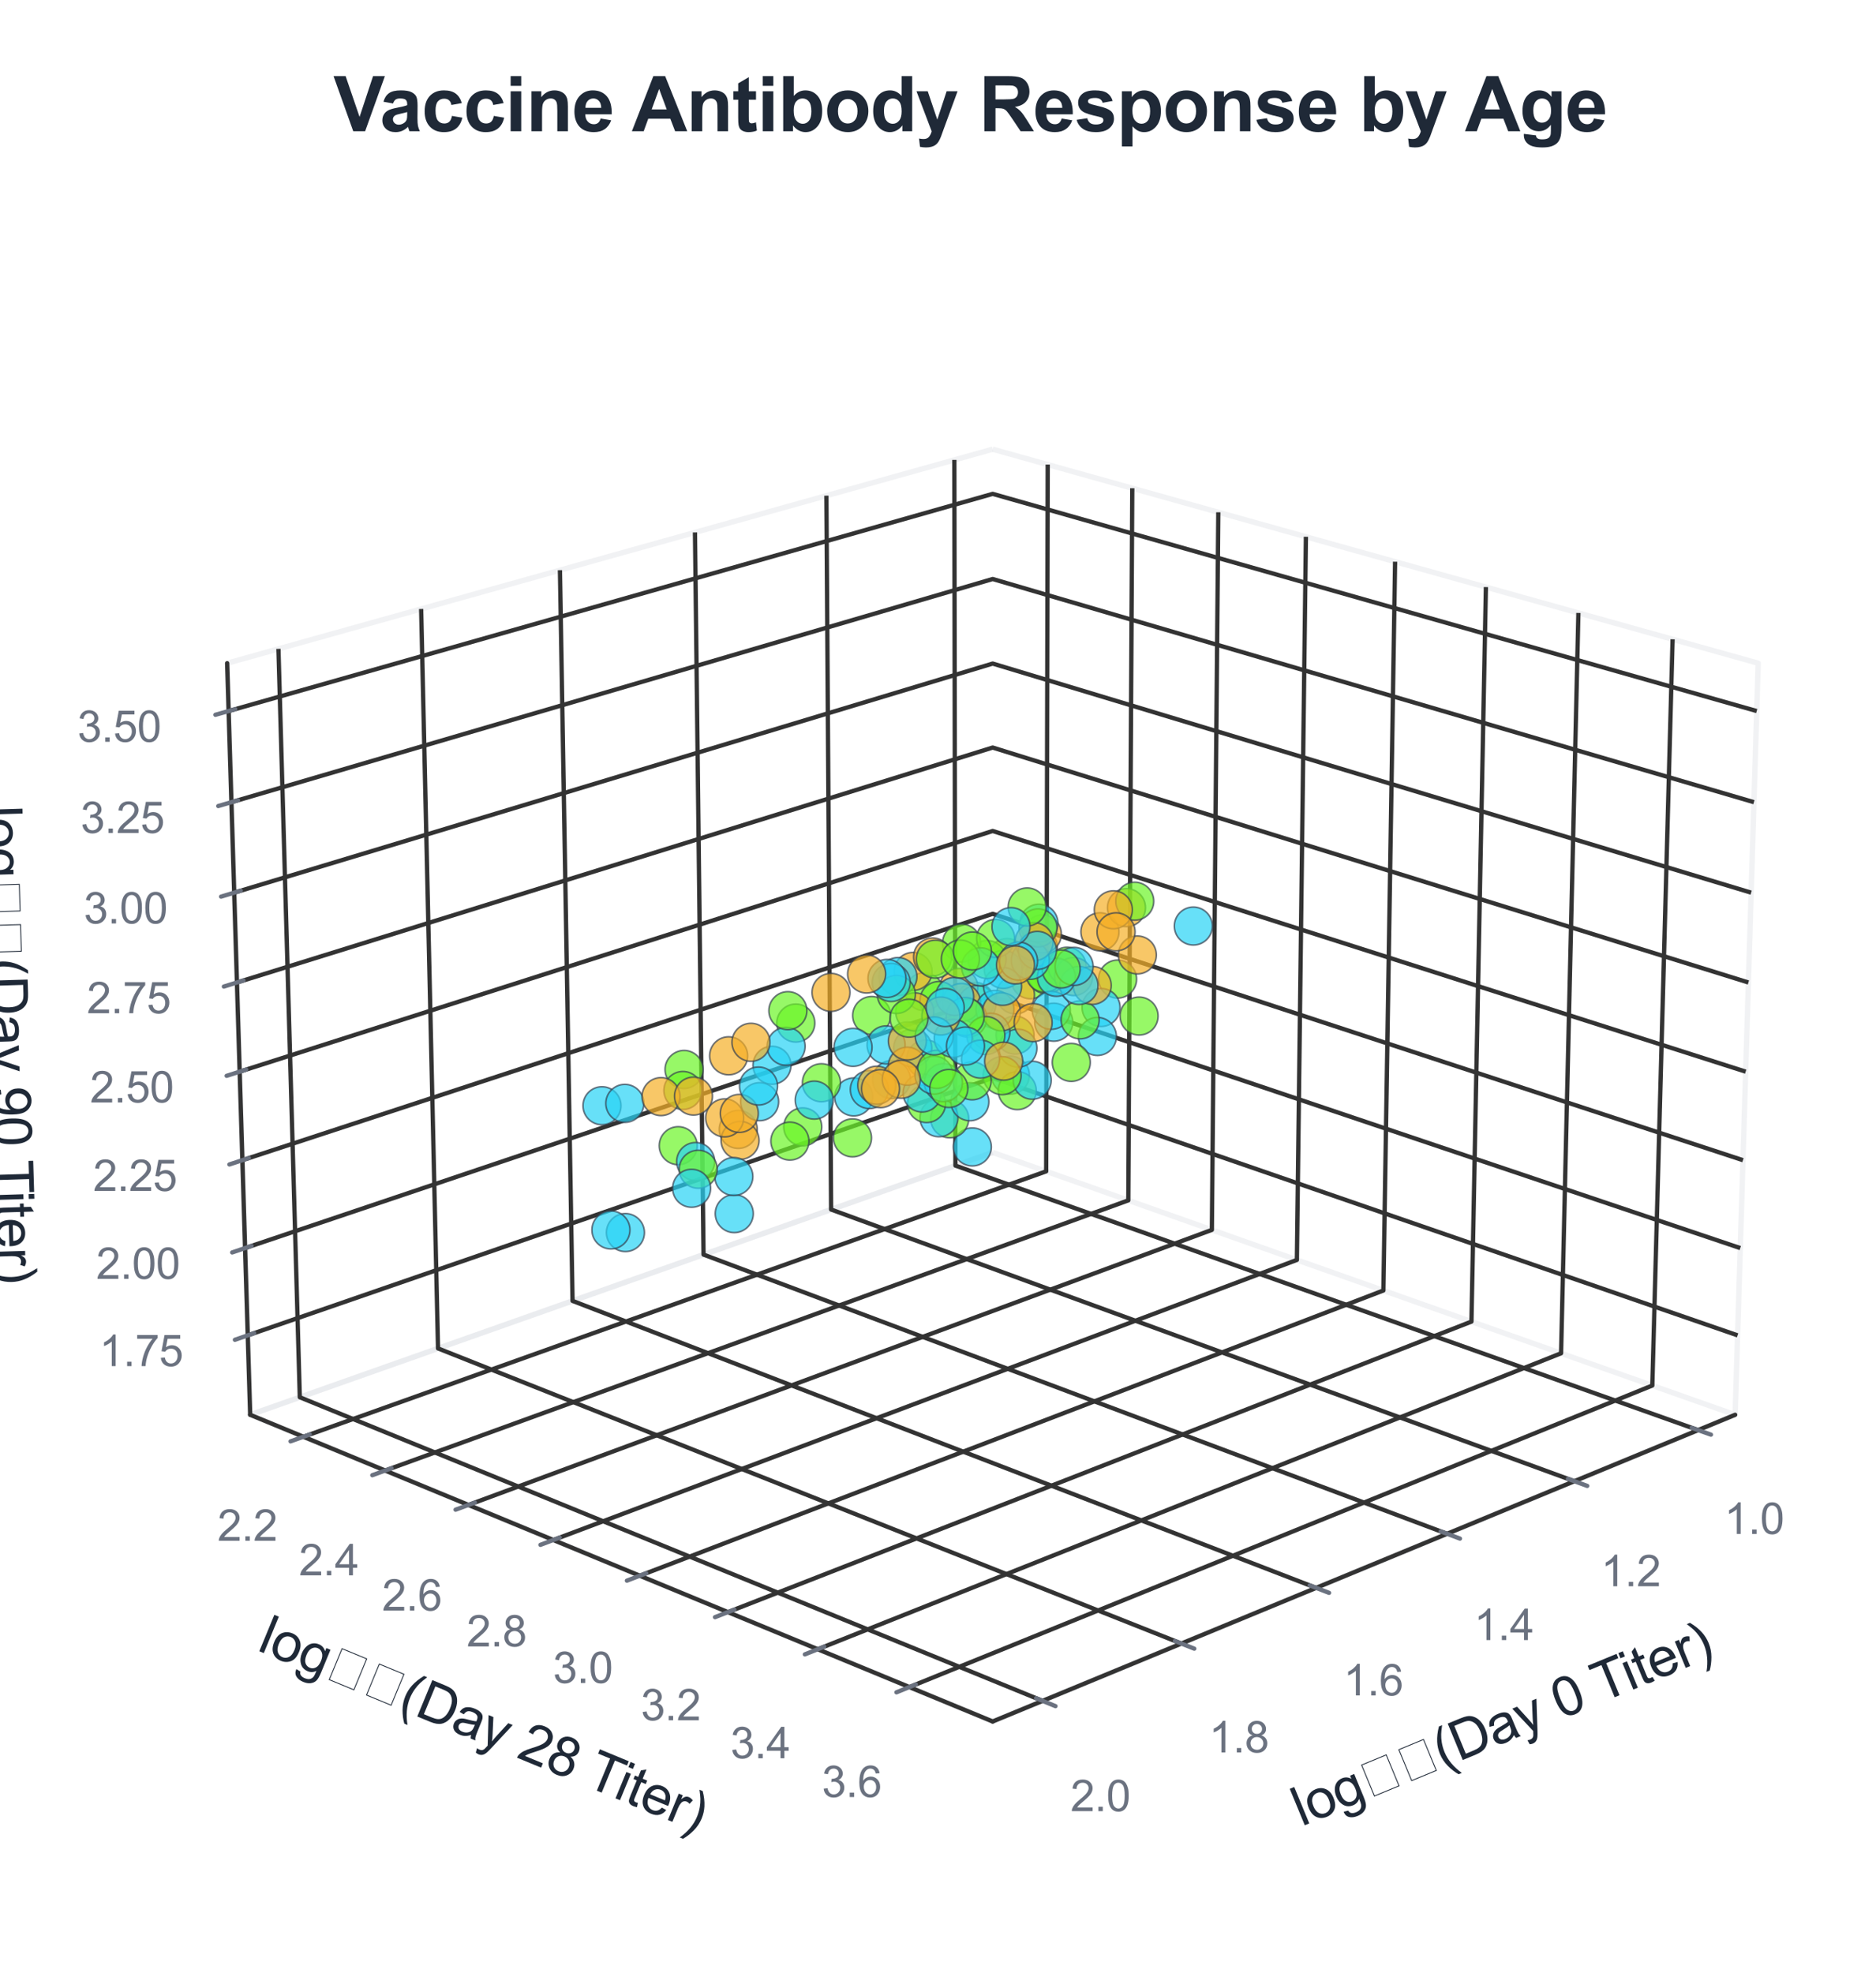 <?xml version="1.0" encoding="utf-8" standalone="no"?>
<!DOCTYPE svg PUBLIC "-//W3C//DTD SVG 1.1//EN"
  "http://www.w3.org/Graphics/SVG/1.1/DTD/svg11.dtd">
<svg xmlns:xlink="http://www.w3.org/1999/xlink" viewBox="0 0 349.14 367.141" xmlns="http://www.w3.org/2000/svg" version="1.1">
 <defs>
  <style type="text/css">*{stroke-linejoin: round; stroke-linecap: butt}</style>
 </defs>
 <g id="figure_1">
  <g id="patch_1">
   <path d="M 0 367.141 
L 349.14 367.141 
L 349.14 0 
L 0 0 
z
" style="fill: #ffffff"/>
  </g>
  <g id="patch_2">
   <path d="M 26.42 352.741 
L 334.74 352.741 
L 334.74 44.421 
L 26.42 44.421 
z
" style="fill: #ffffff"/>
  </g>
  <g id="pane3d_1">
   <g id="patch_3">
    <path d="M 184.746 214.455 
L 322.929 263.278 
L 327.214 123.416 
L 184.746 83.591 
" style="fill: none; opacity: 0.5; stroke: #e5e7eb; stroke-linejoin: miter"/>
   </g>
  </g>
  <g id="pane3d_2">
   <g id="patch_4">
    <path d="M 184.746 214.455 
L 46.563 263.278 
L 42.278 123.416 
L 184.746 83.591 
" style="fill: none; opacity: 0.5; stroke: #e5e7eb; stroke-linejoin: miter"/>
   </g>
  </g>
  <g id="pane3d_3">
   <g id="patch_5">
    <path d="M 184.746 214.455 
L 46.563 263.278 
L 184.746 320.351 
L 322.929 263.278 
" style="fill: none; opacity: 0.5; stroke: #e5e7eb; stroke-linejoin: miter"/>
   </g>
  </g>
  <g id="grid3d_1">
   <g id="Line3DCollection_1">
    <path d="M 316.035 266.125 
L 177.812 216.905 
L 177.612 85.585 
" style="fill: none; stroke: #333333; stroke-width: 0.8"/>
    <path d="M 293.003 275.638 
L 154.677 225.079 
L 153.799 92.242 
" style="fill: none; stroke: #333333; stroke-width: 0.8"/>
    <path d="M 269.317 285.421 
L 130.934 233.468 
L 129.341 99.079 
" style="fill: none; stroke: #333333; stroke-width: 0.8"/>
    <path d="M 244.947 295.487 
L 106.557 242.081 
L 104.211 106.104 
" style="fill: none; stroke: #333333; stroke-width: 0.8"/>
    <path d="M 219.863 305.847 
L 81.521 250.926 
L 78.38 113.324 
" style="fill: none; stroke: #333333; stroke-width: 0.8"/>
    <path d="M 194.034 316.515 
L 55.798 260.015 
L 51.82 120.749 
" style="fill: none; stroke: #333333; stroke-width: 0.8"/>
   </g>
  </g>
  <g id="grid3d_2">
   <g id="Line3DCollection_2">
    <path d="M 194.99 86.455 
L 194.703 217.973 
L 56.464 267.367 
" style="fill: none; stroke: #333333; stroke-width: 0.8"/>
    <path d="M 210.725 90.853 
L 209.989 223.374 
L 71.681 273.652 
" style="fill: none; stroke: #333333; stroke-width: 0.8"/>
    <path d="M 226.739 95.33 
L 225.54 228.868 
L 87.182 280.054 
" style="fill: none; stroke: #333333; stroke-width: 0.8"/>
    <path d="M 243.041 99.886 
L 241.362 234.458 
L 102.976 286.578 
" style="fill: none; stroke: #333333; stroke-width: 0.8"/>
    <path d="M 259.638 104.526 
L 257.463 240.147 
L 119.07 293.225 
" style="fill: none; stroke: #333333; stroke-width: 0.8"/>
    <path d="M 276.539 109.25 
L 273.849 245.937 
L 135.473 300 
" style="fill: none; stroke: #333333; stroke-width: 0.8"/>
    <path d="M 293.752 114.062 
L 290.529 251.83 
L 152.194 306.906 
" style="fill: none; stroke: #333333; stroke-width: 0.8"/>
    <path d="M 311.285 118.963 
L 307.51 257.83 
L 169.243 313.948 
" style="fill: none; stroke: #333333; stroke-width: 0.8"/>
   </g>
  </g>
  <g id="grid3d_3">
   <g id="Line3DCollection_3">
    <path d="M 46.11 248.495 
L 184.746 200.596 
L 323.382 248.495 
" style="fill: none; stroke: #333333; stroke-width: 0.8"/>
    <path d="M 45.613 232.256 
L 184.746 185.378 
L 323.88 232.256 
" style="fill: none; stroke: #333333; stroke-width: 0.8"/>
    <path d="M 45.112 215.9 
L 184.746 170.059 
L 324.381 215.9 
" style="fill: none; stroke: #333333; stroke-width: 0.8"/>
    <path d="M 44.607 199.425 
L 184.746 154.637 
L 324.886 199.425 
" style="fill: none; stroke: #333333; stroke-width: 0.8"/>
    <path d="M 44.098 182.831 
L 184.746 139.112 
L 325.394 182.831 
" style="fill: none; stroke: #333333; stroke-width: 0.8"/>
    <path d="M 43.586 166.116 
L 184.746 123.482 
L 325.906 166.116 
" style="fill: none; stroke: #333333; stroke-width: 0.8"/>
    <path d="M 43.07 149.278 
L 184.746 107.746 
L 326.422 149.278 
" style="fill: none; stroke: #333333; stroke-width: 0.8"/>
    <path d="M 42.551 132.318 
L 184.746 91.903 
L 326.942 132.318 
" style="fill: none; stroke: #333333; stroke-width: 0.8"/>
   </g>
  </g>
  <g id="axis3d_1">
   <g id="line2d_1">
    <path d="M 322.929 263.278 
L 184.746 320.351 
" style="fill: none; stroke: #333333; stroke-width: 0.8; stroke-linecap: round"/>
   </g>
   <g id="xtick_1">
    <g id="line2d_2">
     <path d="M 184.746 194.414 
" clip-path="url(#p74816571d2)" style="fill: none; stroke: #333333; stroke-width: 0.8; stroke-linecap: round"/>
    </g>
    <g id="line2d_3">
     <path d="M 314.843 265.701 
L 318.422 266.975 
" style="fill: none; stroke: #6b7280; stroke-width: 0.8; stroke-linecap: round"/>
    </g>
    <g id="text_1">
     <!-- 1.0 -->
     <g style="fill: #6b7280" transform="translate(320.9 285.449) scale(0.08 -0.08)">
      <defs>
       <path id="ArialMT-31" d="M 2384 0 
L 1822 0 
L 1822 3584 
Q 1619 3391 1289 3197 
Q 959 3003 697 2906 
L 697 3450 
Q 1169 3672 1522 3987 
Q 1875 4303 2022 4600 
L 2384 4600 
L 2384 0 
z
" transform="scale(0.016)"/>
       <path id="ArialMT-2e" d="M 581 0 
L 581 641 
L 1222 641 
L 1222 0 
L 581 0 
z
" transform="scale(0.016)"/>
       <path id="ArialMT-30" d="M 266 2259 
Q 266 3072 433 3567 
Q 600 4063 929 4331 
Q 1259 4600 1759 4600 
Q 2128 4600 2406 4451 
Q 2684 4303 2865 4023 
Q 3047 3744 3150 3342 
Q 3253 2941 3253 2259 
Q 3253 1453 3087 958 
Q 2922 463 2592 192 
Q 2263 -78 1759 -78 
Q 1097 -78 719 397 
Q 266 969 266 2259 
z
M 844 2259 
Q 844 1131 1108 757 
Q 1372 384 1759 384 
Q 2147 384 2411 759 
Q 2675 1134 2675 2259 
Q 2675 3391 2411 3762 
Q 2147 4134 1753 4134 
Q 1366 4134 1134 3806 
Q 844 3388 844 2259 
z
" transform="scale(0.016)"/>
      </defs>
      <use xlink:href="#ArialMT-31"/>
      <use xlink:href="#ArialMT-2e" transform="translate(55.615 0)"/>
      <use xlink:href="#ArialMT-30" transform="translate(83.398 0)"/>
     </g>
    </g>
   </g>
   <g id="xtick_2">
    <g id="line2d_4">
     <path d="M 184.746 194.414 
" clip-path="url(#p74816571d2)" style="fill: none; stroke: #333333; stroke-width: 0.8; stroke-linecap: round"/>
    </g>
    <g id="line2d_5">
     <path d="M 291.81 275.202 
L 295.395 276.512 
" style="fill: none; stroke: #6b7280; stroke-width: 0.8; stroke-linecap: round"/>
    </g>
    <g id="text_2">
     <!-- 1.2 -->
     <g style="fill: #6b7280" transform="translate(297.934 295.186) scale(0.08 -0.08)">
      <defs>
       <path id="ArialMT-32" d="M 3222 541 
L 3222 0 
L 194 0 
Q 188 203 259 391 
Q 375 700 629 1000 
Q 884 1300 1366 1694 
Q 2113 2306 2375 2664 
Q 2638 3022 2638 3341 
Q 2638 3675 2398 3904 
Q 2159 4134 1775 4134 
Q 1369 4134 1125 3890 
Q 881 3647 878 3216 
L 300 3275 
Q 359 3922 746 4261 
Q 1134 4600 1788 4600 
Q 2447 4600 2831 4234 
Q 3216 3869 3216 3328 
Q 3216 3053 3103 2787 
Q 2991 2522 2730 2228 
Q 2469 1934 1863 1422 
Q 1356 997 1212 845 
Q 1069 694 975 541 
L 3222 541 
z
" transform="scale(0.016)"/>
      </defs>
      <use xlink:href="#ArialMT-31"/>
      <use xlink:href="#ArialMT-2e" transform="translate(55.615 0)"/>
      <use xlink:href="#ArialMT-32" transform="translate(83.398 0)"/>
     </g>
    </g>
   </g>
   <g id="xtick_3">
    <g id="line2d_6">
     <path d="M 184.746 194.414 
" clip-path="url(#p74816571d2)" style="fill: none; stroke: #333333; stroke-width: 0.8; stroke-linecap: round"/>
    </g>
    <g id="line2d_7">
     <path d="M 268.121 284.972 
L 271.712 286.32 
" style="fill: none; stroke: #6b7280; stroke-width: 0.8; stroke-linecap: round"/>
    </g>
    <g id="text_3">
     <!-- 1.4 -->
     <g style="fill: #6b7280" transform="translate(274.314 305.201) scale(0.08 -0.08)">
      <defs>
       <path id="ArialMT-34" d="M 2069 0 
L 2069 1097 
L 81 1097 
L 81 1613 
L 2172 4581 
L 2631 4581 
L 2631 1613 
L 3250 1613 
L 3250 1097 
L 2631 1097 
L 2631 0 
L 2069 0 
z
M 2069 1613 
L 2069 3678 
L 634 1613 
L 2069 1613 
z
" transform="scale(0.016)"/>
      </defs>
      <use xlink:href="#ArialMT-31"/>
      <use xlink:href="#ArialMT-2e" transform="translate(55.615 0)"/>
      <use xlink:href="#ArialMT-34" transform="translate(83.398 0)"/>
     </g>
    </g>
   </g>
   <g id="xtick_4">
    <g id="line2d_8">
     <path d="M 184.746 194.414 
" clip-path="url(#p74816571d2)" style="fill: none; stroke: #333333; stroke-width: 0.8; stroke-linecap: round"/>
    </g>
    <g id="line2d_9">
     <path d="M 243.75 295.025 
L 247.345 296.412 
" style="fill: none; stroke: #6b7280; stroke-width: 0.8; stroke-linecap: round"/>
    </g>
    <g id="text_4">
     <!-- 1.6 -->
     <g style="fill: #6b7280" transform="translate(250.009 315.506) scale(0.08 -0.08)">
      <defs>
       <path id="ArialMT-36" d="M 3184 3459 
L 2625 3416 
Q 2550 3747 2413 3897 
Q 2184 4138 1850 4138 
Q 1581 4138 1378 3988 
Q 1113 3794 959 3422 
Q 806 3050 800 2363 
Q 1003 2672 1297 2822 
Q 1591 2972 1913 2972 
Q 2475 2972 2870 2558 
Q 3266 2144 3266 1488 
Q 3266 1056 3080 686 
Q 2894 316 2569 119 
Q 2244 -78 1831 -78 
Q 1128 -78 684 439 
Q 241 956 241 2144 
Q 241 3472 731 4075 
Q 1159 4600 1884 4600 
Q 2425 4600 2770 4297 
Q 3116 3994 3184 3459 
z
M 888 1484 
Q 888 1194 1011 928 
Q 1134 663 1356 523 
Q 1578 384 1822 384 
Q 2178 384 2434 671 
Q 2691 959 2691 1453 
Q 2691 1928 2437 2201 
Q 2184 2475 1800 2475 
Q 1419 2475 1153 2201 
Q 888 1928 888 1484 
z
" transform="scale(0.016)"/>
      </defs>
      <use xlink:href="#ArialMT-31"/>
      <use xlink:href="#ArialMT-2e" transform="translate(55.615 0)"/>
      <use xlink:href="#ArialMT-36" transform="translate(83.398 0)"/>
     </g>
    </g>
   </g>
   <g id="xtick_5">
    <g id="line2d_10">
     <path d="M 184.746 194.414 
" clip-path="url(#p74816571d2)" style="fill: none; stroke: #333333; stroke-width: 0.8; stroke-linecap: round"/>
    </g>
    <g id="line2d_11">
     <path d="M 218.665 305.371 
L 222.263 306.8 
" style="fill: none; stroke: #6b7280; stroke-width: 0.8; stroke-linecap: round"/>
    </g>
    <g id="text_5">
     <!-- 1.8 -->
     <g style="fill: #6b7280" transform="translate(224.989 326.114) scale(0.08 -0.08)">
      <defs>
       <path id="ArialMT-38" d="M 1131 2484 
Q 781 2613 612 2850 
Q 444 3088 444 3419 
Q 444 3919 803 4259 
Q 1163 4600 1759 4600 
Q 2359 4600 2725 4251 
Q 3091 3903 3091 3403 
Q 3091 3084 2923 2848 
Q 2756 2613 2416 2484 
Q 2838 2347 3058 2040 
Q 3278 1734 3278 1309 
Q 3278 722 2862 322 
Q 2447 -78 1769 -78 
Q 1091 -78 675 323 
Q 259 725 259 1325 
Q 259 1772 486 2073 
Q 713 2375 1131 2484 
z
M 1019 3438 
Q 1019 3113 1228 2906 
Q 1438 2700 1772 2700 
Q 2097 2700 2305 2904 
Q 2513 3109 2513 3406 
Q 2513 3716 2298 3927 
Q 2084 4138 1766 4138 
Q 1444 4138 1231 3931 
Q 1019 3725 1019 3438 
z
M 838 1322 
Q 838 1081 952 856 
Q 1066 631 1291 507 
Q 1516 384 1775 384 
Q 2178 384 2440 643 
Q 2703 903 2703 1303 
Q 2703 1709 2433 1975 
Q 2163 2241 1756 2241 
Q 1359 2241 1098 1978 
Q 838 1716 838 1322 
z
" transform="scale(0.016)"/>
      </defs>
      <use xlink:href="#ArialMT-31"/>
      <use xlink:href="#ArialMT-2e" transform="translate(55.615 0)"/>
      <use xlink:href="#ArialMT-38" transform="translate(83.398 0)"/>
     </g>
    </g>
   </g>
   <g id="xtick_6">
    <g id="line2d_12">
     <path d="M 184.746 194.414 
" clip-path="url(#p74816571d2)" style="fill: none; stroke: #333333; stroke-width: 0.8; stroke-linecap: round"/>
    </g>
    <g id="line2d_13">
     <path d="M 192.836 316.025 
L 196.435 317.496 
" style="fill: none; stroke: #6b7280; stroke-width: 0.8; stroke-linecap: round"/>
    </g>
    <g id="text_6">
     <!-- 2.0 -->
     <g style="fill: #6b7280" transform="translate(199.224 337.039) scale(0.08 -0.08)">
      <use xlink:href="#ArialMT-32"/>
      <use xlink:href="#ArialMT-2e" transform="translate(55.615 0)"/>
      <use xlink:href="#ArialMT-30" transform="translate(83.398 0)"/>
     </g>
    </g>
   </g>
   <g id="text_7">
    <!-- log₁₀(Day 0 Titer) -->
    <g style="fill: #1f2937" transform="translate(242.228 339.911) rotate(-22.442) scale(0.1 -0.1)">
     <defs>
      <path id="ArialMT-6c" d="M 409 0 
L 409 4581 
L 972 4581 
L 972 0 
L 409 0 
z
" transform="scale(0.016)"/>
      <path id="ArialMT-6f" d="M 213 1659 
Q 213 2581 725 3025 
Q 1153 3394 1769 3394 
Q 2453 3394 2887 2945 
Q 3322 2497 3322 1706 
Q 3322 1066 3130 698 
Q 2938 331 2570 128 
Q 2203 -75 1769 -75 
Q 1072 -75 642 372 
Q 213 819 213 1659 
z
M 791 1659 
Q 791 1022 1069 705 
Q 1347 388 1769 388 
Q 2188 388 2466 706 
Q 2744 1025 2744 1678 
Q 2744 2294 2464 2611 
Q 2184 2928 1769 2928 
Q 1347 2928 1069 2612 
Q 791 2297 791 1659 
z
" transform="scale(0.016)"/>
      <path id="ArialMT-67" d="M 319 -275 
L 866 -356 
Q 900 -609 1056 -725 
Q 1266 -881 1628 -881 
Q 2019 -881 2231 -725 
Q 2444 -569 2519 -288 
Q 2563 -116 2559 434 
Q 2191 0 1641 0 
Q 956 0 581 494 
Q 206 988 206 1678 
Q 206 2153 378 2554 
Q 550 2956 876 3175 
Q 1203 3394 1644 3394 
Q 2231 3394 2613 2919 
L 2613 3319 
L 3131 3319 
L 3131 450 
Q 3131 -325 2973 -648 
Q 2816 -972 2473 -1159 
Q 2131 -1347 1631 -1347 
Q 1038 -1347 672 -1080 
Q 306 -813 319 -275 
z
M 784 1719 
Q 784 1066 1043 766 
Q 1303 466 1694 466 
Q 2081 466 2343 764 
Q 2606 1063 2606 1700 
Q 2606 2309 2336 2618 
Q 2066 2928 1684 2928 
Q 1309 2928 1046 2623 
Q 784 2319 784 1719 
z
" transform="scale(0.016)"/>
      <path id="ArialMT-2081" d="M 800 0 
L 800 4000 
L 4000 4000 
L 4000 0 
L 800 0 
z
M 900 100 
L 3900 100 
L 3900 3900 
L 900 3900 
L 900 100 
z
" transform="scale(0.016)"/>
      <path id="ArialMT-2080" d="M 800 0 
L 800 4000 
L 4000 4000 
L 4000 0 
L 800 0 
z
M 900 100 
L 3900 100 
L 3900 3900 
L 900 3900 
L 900 100 
z
" transform="scale(0.016)"/>
      <path id="ArialMT-28" d="M 1497 -1347 
Q 1031 -759 709 28 
Q 388 816 388 1659 
Q 388 2403 628 3084 
Q 909 3875 1497 4659 
L 1900 4659 
Q 1522 4009 1400 3731 
Q 1209 3300 1100 2831 
Q 966 2247 966 1656 
Q 966 153 1900 -1347 
L 1497 -1347 
z
" transform="scale(0.016)"/>
      <path id="ArialMT-44" d="M 494 0 
L 494 4581 
L 2072 4581 
Q 2606 4581 2888 4516 
Q 3281 4425 3559 4188 
Q 3922 3881 4101 3404 
Q 4281 2928 4281 2316 
Q 4281 1794 4159 1391 
Q 4038 988 3847 723 
Q 3656 459 3429 307 
Q 3203 156 2883 78 
Q 2563 0 2147 0 
L 494 0 
z
M 1100 541 
L 2078 541 
Q 2531 541 2789 625 
Q 3047 709 3200 863 
Q 3416 1078 3536 1442 
Q 3656 1806 3656 2325 
Q 3656 3044 3420 3430 
Q 3184 3816 2847 3947 
Q 2603 4041 2063 4041 
L 1100 4041 
L 1100 541 
z
" transform="scale(0.016)"/>
      <path id="ArialMT-61" d="M 2588 409 
Q 2275 144 1986 34 
Q 1697 -75 1366 -75 
Q 819 -75 525 192 
Q 231 459 231 875 
Q 231 1119 342 1320 
Q 453 1522 633 1644 
Q 813 1766 1038 1828 
Q 1203 1872 1538 1913 
Q 2219 1994 2541 2106 
Q 2544 2222 2544 2253 
Q 2544 2597 2384 2738 
Q 2169 2928 1744 2928 
Q 1347 2928 1158 2789 
Q 969 2650 878 2297 
L 328 2372 
Q 403 2725 575 2942 
Q 747 3159 1072 3276 
Q 1397 3394 1825 3394 
Q 2250 3394 2515 3294 
Q 2781 3194 2906 3042 
Q 3031 2891 3081 2659 
Q 3109 2516 3109 2141 
L 3109 1391 
Q 3109 606 3145 398 
Q 3181 191 3288 0 
L 2700 0 
Q 2613 175 2588 409 
z
M 2541 1666 
Q 2234 1541 1622 1453 
Q 1275 1403 1131 1340 
Q 988 1278 909 1158 
Q 831 1038 831 891 
Q 831 666 1001 516 
Q 1172 366 1500 366 
Q 1825 366 2078 508 
Q 2331 650 2450 897 
Q 2541 1088 2541 1459 
L 2541 1666 
z
" transform="scale(0.016)"/>
      <path id="ArialMT-79" d="M 397 -1278 
L 334 -750 
Q 519 -800 656 -800 
Q 844 -800 956 -737 
Q 1069 -675 1141 -563 
Q 1194 -478 1313 -144 
Q 1328 -97 1363 -6 
L 103 3319 
L 709 3319 
L 1400 1397 
Q 1534 1031 1641 628 
Q 1738 1016 1872 1384 
L 2581 3319 
L 3144 3319 
L 1881 -56 
Q 1678 -603 1566 -809 
Q 1416 -1088 1222 -1217 
Q 1028 -1347 759 -1347 
Q 597 -1347 397 -1278 
z
" transform="scale(0.016)"/>
      <path id="ArialMT-20" transform="scale(0.016)"/>
      <path id="ArialMT-54" d="M 1659 0 
L 1659 4041 
L 150 4041 
L 150 4581 
L 3781 4581 
L 3781 4041 
L 2266 4041 
L 2266 0 
L 1659 0 
z
" transform="scale(0.016)"/>
      <path id="ArialMT-69" d="M 425 3934 
L 425 4581 
L 988 4581 
L 988 3934 
L 425 3934 
z
M 425 0 
L 425 3319 
L 988 3319 
L 988 0 
L 425 0 
z
" transform="scale(0.016)"/>
      <path id="ArialMT-74" d="M 1650 503 
L 1731 6 
Q 1494 -44 1306 -44 
Q 1000 -44 831 53 
Q 663 150 594 308 
Q 525 466 525 972 
L 525 2881 
L 113 2881 
L 113 3319 
L 525 3319 
L 525 4141 
L 1084 4478 
L 1084 3319 
L 1650 3319 
L 1650 2881 
L 1084 2881 
L 1084 941 
Q 1084 700 1114 631 
Q 1144 563 1211 522 
Q 1278 481 1403 481 
Q 1497 481 1650 503 
z
" transform="scale(0.016)"/>
      <path id="ArialMT-65" d="M 2694 1069 
L 3275 997 
Q 3138 488 2766 206 
Q 2394 -75 1816 -75 
Q 1088 -75 661 373 
Q 234 822 234 1631 
Q 234 2469 665 2931 
Q 1097 3394 1784 3394 
Q 2450 3394 2872 2941 
Q 3294 2488 3294 1666 
Q 3294 1616 3291 1516 
L 816 1516 
Q 847 969 1125 678 
Q 1403 388 1819 388 
Q 2128 388 2347 550 
Q 2566 713 2694 1069 
z
M 847 1978 
L 2700 1978 
Q 2663 2397 2488 2606 
Q 2219 2931 1791 2931 
Q 1403 2931 1139 2672 
Q 875 2413 847 1978 
z
" transform="scale(0.016)"/>
      <path id="ArialMT-72" d="M 416 0 
L 416 3319 
L 922 3319 
L 922 2816 
Q 1116 3169 1280 3281 
Q 1444 3394 1641 3394 
Q 1925 3394 2219 3213 
L 2025 2691 
Q 1819 2813 1613 2813 
Q 1428 2813 1281 2702 
Q 1134 2591 1072 2394 
Q 978 2094 978 1738 
L 978 0 
L 416 0 
z
" transform="scale(0.016)"/>
      <path id="ArialMT-29" d="M 791 -1347 
L 388 -1347 
Q 1322 153 1322 1656 
Q 1322 2244 1188 2822 
Q 1081 3291 891 3722 
Q 769 4003 388 4659 
L 791 4659 
Q 1378 3875 1659 3084 
Q 1900 2403 1900 1659 
Q 1900 816 1576 28 
Q 1253 -759 791 -1347 
z
" transform="scale(0.016)"/>
     </defs>
     <use xlink:href="#ArialMT-6c"/>
     <use xlink:href="#ArialMT-6f" transform="translate(22.217 0)"/>
     <use xlink:href="#ArialMT-67" transform="translate(77.832 0)"/>
     <use xlink:href="#ArialMT-2081" transform="translate(133.447 0)"/>
     <use xlink:href="#ArialMT-2080" transform="translate(208.447 0)"/>
     <use xlink:href="#ArialMT-28" transform="translate(283.447 0)"/>
     <use xlink:href="#ArialMT-44" transform="translate(316.748 0)"/>
     <use xlink:href="#ArialMT-61" transform="translate(388.965 0)"/>
     <use xlink:href="#ArialMT-79" transform="translate(444.58 0)"/>
     <use xlink:href="#ArialMT-20" transform="translate(494.58 0)"/>
     <use xlink:href="#ArialMT-30" transform="translate(522.363 0)"/>
     <use xlink:href="#ArialMT-20" transform="translate(577.979 0)"/>
     <use xlink:href="#ArialMT-54" transform="translate(604.012 0)"/>
     <use xlink:href="#ArialMT-69" transform="translate(661.346 0)"/>
     <use xlink:href="#ArialMT-74" transform="translate(683.562 0)"/>
     <use xlink:href="#ArialMT-65" transform="translate(711.346 0)"/>
     <use xlink:href="#ArialMT-72" transform="translate(766.961 0)"/>
     <use xlink:href="#ArialMT-29" transform="translate(800.262 0)"/>
    </g>
   </g>
  </g>
  <g id="axis3d_2">
   <g id="line2d_14">
    <path d="M 46.563 263.278 
L 184.746 320.351 
" style="fill: none; stroke: #333333; stroke-width: 0.8; stroke-linecap: round"/>
   </g>
   <g id="xtick_7">
    <g id="line2d_15">
     <path d="M 184.746 194.414 
" clip-path="url(#p74816571d2)" style="fill: none; stroke: #333333; stroke-width: 0.8; stroke-linecap: round"/>
    </g>
    <g id="line2d_16">
     <path d="M 57.655 266.941 
L 54.075 268.22 
" style="fill: none; stroke: #6b7280; stroke-width: 0.8; stroke-linecap: round"/>
    </g>
    <g id="text_8">
     <!-- 2.2 -->
     <g style="fill: #6b7280" transform="translate(40.47 286.719) scale(0.08 -0.08)">
      <use xlink:href="#ArialMT-32"/>
      <use xlink:href="#ArialMT-2e" transform="translate(55.615 0)"/>
      <use xlink:href="#ArialMT-32" transform="translate(83.398 0)"/>
     </g>
    </g>
   </g>
   <g id="xtick_8">
    <g id="line2d_17">
     <path d="M 184.746 194.414 
" clip-path="url(#p74816571d2)" style="fill: none; stroke: #333333; stroke-width: 0.8; stroke-linecap: round"/>
    </g>
    <g id="line2d_18">
     <path d="M 72.874 273.218 
L 69.29 274.521 
" style="fill: none; stroke: #6b7280; stroke-width: 0.8; stroke-linecap: round"/>
    </g>
    <g id="text_9">
     <!-- 2.4 -->
     <g style="fill: #6b7280" transform="translate(55.643 293.153) scale(0.08 -0.08)">
      <use xlink:href="#ArialMT-32"/>
      <use xlink:href="#ArialMT-2e" transform="translate(55.615 0)"/>
      <use xlink:href="#ArialMT-34" transform="translate(83.398 0)"/>
     </g>
    </g>
   </g>
   <g id="xtick_9">
    <g id="line2d_19">
     <path d="M 184.746 194.414 
" clip-path="url(#p74816571d2)" style="fill: none; stroke: #333333; stroke-width: 0.8; stroke-linecap: round"/>
    </g>
    <g id="line2d_20">
     <path d="M 88.377 279.613 
L 84.789 280.94 
" style="fill: none; stroke: #6b7280; stroke-width: 0.8; stroke-linecap: round"/>
    </g>
    <g id="text_10">
     <!-- 2.6 -->
     <g style="fill: #6b7280" transform="translate(71.101 299.707) scale(0.08 -0.08)">
      <use xlink:href="#ArialMT-32"/>
      <use xlink:href="#ArialMT-2e" transform="translate(55.615 0)"/>
      <use xlink:href="#ArialMT-36" transform="translate(83.398 0)"/>
     </g>
    </g>
   </g>
   <g id="xtick_10">
    <g id="line2d_21">
     <path d="M 184.746 194.414 
" clip-path="url(#p74816571d2)" style="fill: none; stroke: #333333; stroke-width: 0.8; stroke-linecap: round"/>
    </g>
    <g id="line2d_22">
     <path d="M 104.171 286.127 
L 100.58 287.48 
" style="fill: none; stroke: #6b7280; stroke-width: 0.8; stroke-linecap: round"/>
    </g>
    <g id="text_11">
     <!-- 2.8 -->
     <g style="fill: #6b7280" transform="translate(86.851 306.385) scale(0.08 -0.08)">
      <use xlink:href="#ArialMT-32"/>
      <use xlink:href="#ArialMT-2e" transform="translate(55.615 0)"/>
      <use xlink:href="#ArialMT-38" transform="translate(83.398 0)"/>
     </g>
    </g>
   </g>
   <g id="xtick_11">
    <g id="line2d_23">
     <path d="M 184.746 194.414 
" clip-path="url(#p74816571d2)" style="fill: none; stroke: #333333; stroke-width: 0.8; stroke-linecap: round"/>
    </g>
    <g id="line2d_24">
     <path d="M 120.266 292.766 
L 116.672 294.144 
" style="fill: none; stroke: #6b7280; stroke-width: 0.8; stroke-linecap: round"/>
    </g>
    <g id="text_12">
     <!-- 3.0 -->
     <g style="fill: #6b7280" transform="translate(102.902 313.191) scale(0.08 -0.08)">
      <defs>
       <path id="ArialMT-33" d="M 269 1209 
L 831 1284 
Q 928 806 1161 595 
Q 1394 384 1728 384 
Q 2125 384 2398 659 
Q 2672 934 2672 1341 
Q 2672 1728 2419 1979 
Q 2166 2231 1775 2231 
Q 1616 2231 1378 2169 
L 1441 2663 
Q 1497 2656 1531 2656 
Q 1891 2656 2178 2843 
Q 2466 3031 2466 3422 
Q 2466 3731 2256 3934 
Q 2047 4138 1716 4138 
Q 1388 4138 1169 3931 
Q 950 3725 888 3313 
L 325 3413 
Q 428 3978 793 4289 
Q 1159 4600 1703 4600 
Q 2078 4600 2393 4439 
Q 2709 4278 2876 4000 
Q 3044 3722 3044 3409 
Q 3044 3113 2884 2869 
Q 2725 2625 2413 2481 
Q 2819 2388 3044 2092 
Q 3269 1797 3269 1353 
Q 3269 753 2831 336 
Q 2394 -81 1725 -81 
Q 1122 -81 723 278 
Q 325 638 269 1209 
z
" transform="scale(0.016)"/>
      </defs>
      <use xlink:href="#ArialMT-33"/>
      <use xlink:href="#ArialMT-2e" transform="translate(55.615 0)"/>
      <use xlink:href="#ArialMT-30" transform="translate(83.398 0)"/>
     </g>
    </g>
   </g>
   <g id="xtick_12">
    <g id="line2d_25">
     <path d="M 184.746 194.414 
" clip-path="url(#p74816571d2)" style="fill: none; stroke: #333333; stroke-width: 0.8; stroke-linecap: round"/>
    </g>
    <g id="line2d_26">
     <path d="M 136.67 299.532 
L 133.074 300.937 
" style="fill: none; stroke: #6b7280; stroke-width: 0.8; stroke-linecap: round"/>
    </g>
    <g id="text_13">
     <!-- 3.2 -->
     <g style="fill: #6b7280" transform="translate(119.263 320.127) scale(0.08 -0.08)">
      <use xlink:href="#ArialMT-33"/>
      <use xlink:href="#ArialMT-2e" transform="translate(55.615 0)"/>
      <use xlink:href="#ArialMT-32" transform="translate(83.398 0)"/>
     </g>
    </g>
   </g>
   <g id="xtick_13">
    <g id="line2d_27">
     <path d="M 184.746 194.414 
" clip-path="url(#p74816571d2)" style="fill: none; stroke: #333333; stroke-width: 0.8; stroke-linecap: round"/>
    </g>
    <g id="line2d_28">
     <path d="M 153.392 306.429 
L 149.794 307.862 
" style="fill: none; stroke: #6b7280; stroke-width: 0.8; stroke-linecap: round"/>
    </g>
    <g id="text_14">
     <!-- 3.4 -->
     <g style="fill: #6b7280" transform="translate(135.942 327.199) scale(0.08 -0.08)">
      <use xlink:href="#ArialMT-33"/>
      <use xlink:href="#ArialMT-2e" transform="translate(55.615 0)"/>
      <use xlink:href="#ArialMT-34" transform="translate(83.398 0)"/>
     </g>
    </g>
   </g>
   <g id="xtick_14">
    <g id="line2d_29">
     <path d="M 184.746 194.414 
" clip-path="url(#p74816571d2)" style="fill: none; stroke: #333333; stroke-width: 0.8; stroke-linecap: round"/>
    </g>
    <g id="line2d_30">
     <path d="M 170.441 313.462 
L 166.842 314.922 
" style="fill: none; stroke: #6b7280; stroke-width: 0.8; stroke-linecap: round"/>
    </g>
    <g id="text_15">
     <!-- 3.6 -->
     <g style="fill: #6b7280" transform="translate(152.948 334.41) scale(0.08 -0.08)">
      <use xlink:href="#ArialMT-33"/>
      <use xlink:href="#ArialMT-2e" transform="translate(55.615 0)"/>
      <use xlink:href="#ArialMT-36" transform="translate(83.398 0)"/>
     </g>
    </g>
   </g>
   <g id="text_16">
    <!-- log₁₀(Day 28 Titer) -->
    <g style="fill: #1f2937" transform="translate(47.656 307.03) rotate(-337.558) scale(0.1 -0.1)">
     <use xlink:href="#ArialMT-6c"/>
     <use xlink:href="#ArialMT-6f" transform="translate(22.217 0)"/>
     <use xlink:href="#ArialMT-67" transform="translate(77.832 0)"/>
     <use xlink:href="#ArialMT-2081" transform="translate(133.447 0)"/>
     <use xlink:href="#ArialMT-2080" transform="translate(208.447 0)"/>
     <use xlink:href="#ArialMT-28" transform="translate(283.447 0)"/>
     <use xlink:href="#ArialMT-44" transform="translate(316.748 0)"/>
     <use xlink:href="#ArialMT-61" transform="translate(388.965 0)"/>
     <use xlink:href="#ArialMT-79" transform="translate(444.58 0)"/>
     <use xlink:href="#ArialMT-20" transform="translate(494.58 0)"/>
     <use xlink:href="#ArialMT-32" transform="translate(522.363 0)"/>
     <use xlink:href="#ArialMT-38" transform="translate(577.979 0)"/>
     <use xlink:href="#ArialMT-20" transform="translate(633.594 0)"/>
     <use xlink:href="#ArialMT-54" transform="translate(659.627 0)"/>
     <use xlink:href="#ArialMT-69" transform="translate(716.961 0)"/>
     <use xlink:href="#ArialMT-74" transform="translate(739.178 0)"/>
     <use xlink:href="#ArialMT-65" transform="translate(766.961 0)"/>
     <use xlink:href="#ArialMT-72" transform="translate(822.576 0)"/>
     <use xlink:href="#ArialMT-29" transform="translate(855.877 0)"/>
    </g>
   </g>
  </g>
  <g id="axis3d_3">
   <g id="line2d_31">
    <path d="M 46.563 263.278 
L 42.278 123.416 
" style="fill: none; stroke: #333333; stroke-width: 0.8; stroke-linecap: round"/>
   </g>
   <g id="xtick_15">
    <g id="line2d_32">
     <path d="M 184.746 194.414 
" style="fill: none; stroke: #333333; stroke-width: 0.8; stroke-linecap: round"/>
    </g>
    <g id="line2d_33">
     <path d="M 47.305 248.082 
L 43.716 249.323 
" style="fill: none; stroke: #6b7280; stroke-width: 0.8; stroke-linecap: round"/>
    </g>
    <g id="text_17">
     <!-- 1.75 -->
     <g style="fill: #6b7280" transform="translate(18.469 254.222) scale(0.08 -0.08)">
      <defs>
       <path id="ArialMT-37" d="M 303 3981 
L 303 4522 
L 3269 4522 
L 3269 4084 
Q 2831 3619 2401 2847 
Q 1972 2075 1738 1259 
Q 1569 684 1522 0 
L 944 0 
Q 953 541 1156 1306 
Q 1359 2072 1739 2783 
Q 2119 3494 2547 3981 
L 303 3981 
z
" transform="scale(0.016)"/>
       <path id="ArialMT-35" d="M 266 1200 
L 856 1250 
Q 922 819 1161 601 
Q 1400 384 1738 384 
Q 2144 384 2425 690 
Q 2706 997 2706 1503 
Q 2706 1984 2436 2262 
Q 2166 2541 1728 2541 
Q 1456 2541 1237 2417 
Q 1019 2294 894 2097 
L 366 2166 
L 809 4519 
L 3088 4519 
L 3088 3981 
L 1259 3981 
L 1013 2750 
Q 1425 3038 1878 3038 
Q 2478 3038 2890 2622 
Q 3303 2206 3303 1553 
Q 3303 931 2941 478 
Q 2500 -78 1738 -78 
Q 1113 -78 717 272 
Q 322 622 266 1200 
z
" transform="scale(0.016)"/>
      </defs>
      <use xlink:href="#ArialMT-31"/>
      <use xlink:href="#ArialMT-2e" transform="translate(55.615 0)"/>
      <use xlink:href="#ArialMT-37" transform="translate(83.398 0)"/>
      <use xlink:href="#ArialMT-35" transform="translate(139.014 0)"/>
     </g>
    </g>
   </g>
   <g id="xtick_16">
    <g id="line2d_34">
     <path d="M 184.746 194.414 
" style="fill: none; stroke: #333333; stroke-width: 0.8; stroke-linecap: round"/>
    </g>
    <g id="line2d_35">
     <path d="M 46.812 231.852 
L 43.209 233.066 
" style="fill: none; stroke: #6b7280; stroke-width: 0.8; stroke-linecap: round"/>
    </g>
    <g id="text_18">
     <!-- 2.00 -->
     <g style="fill: #6b7280" transform="translate(17.901 237.982) scale(0.08 -0.08)">
      <use xlink:href="#ArialMT-32"/>
      <use xlink:href="#ArialMT-2e" transform="translate(55.615 0)"/>
      <use xlink:href="#ArialMT-30" transform="translate(83.398 0)"/>
      <use xlink:href="#ArialMT-30" transform="translate(139.014 0)"/>
     </g>
    </g>
   </g>
   <g id="xtick_17">
    <g id="line2d_36">
     <path d="M 184.746 194.414 
" style="fill: none; stroke: #333333; stroke-width: 0.8; stroke-linecap: round"/>
    </g>
    <g id="line2d_37">
     <path d="M 46.316 215.504 
L 42.698 216.692 
" style="fill: none; stroke: #6b7280; stroke-width: 0.8; stroke-linecap: round"/>
    </g>
    <g id="text_19">
     <!-- 2.25 -->
     <g style="fill: #6b7280" transform="translate(17.328 221.626) scale(0.08 -0.08)">
      <use xlink:href="#ArialMT-32"/>
      <use xlink:href="#ArialMT-2e" transform="translate(55.615 0)"/>
      <use xlink:href="#ArialMT-32" transform="translate(83.398 0)"/>
      <use xlink:href="#ArialMT-35" transform="translate(139.014 0)"/>
     </g>
    </g>
   </g>
   <g id="xtick_18">
    <g id="line2d_38">
     <path d="M 184.746 194.414 
" style="fill: none; stroke: #333333; stroke-width: 0.8; stroke-linecap: round"/>
    </g>
    <g id="line2d_39">
     <path d="M 45.816 199.039 
L 42.184 200.199 
" style="fill: none; stroke: #6b7280; stroke-width: 0.8; stroke-linecap: round"/>
    </g>
    <g id="text_20">
     <!-- 2.50 -->
     <g style="fill: #6b7280" transform="translate(16.751 205.151) scale(0.08 -0.08)">
      <use xlink:href="#ArialMT-32"/>
      <use xlink:href="#ArialMT-2e" transform="translate(55.615 0)"/>
      <use xlink:href="#ArialMT-35" transform="translate(83.398 0)"/>
      <use xlink:href="#ArialMT-30" transform="translate(139.014 0)"/>
     </g>
    </g>
   </g>
   <g id="xtick_19">
    <g id="line2d_40">
     <path d="M 184.746 194.414 
" style="fill: none; stroke: #333333; stroke-width: 0.8; stroke-linecap: round"/>
    </g>
    <g id="line2d_41">
     <path d="M 45.312 182.453 
L 41.666 183.587 
" style="fill: none; stroke: #6b7280; stroke-width: 0.8; stroke-linecap: round"/>
    </g>
    <g id="text_21">
     <!-- 2.75 -->
     <g style="fill: #6b7280" transform="translate(16.169 188.557) scale(0.08 -0.08)">
      <use xlink:href="#ArialMT-32"/>
      <use xlink:href="#ArialMT-2e" transform="translate(55.615 0)"/>
      <use xlink:href="#ArialMT-37" transform="translate(83.398 0)"/>
      <use xlink:href="#ArialMT-35" transform="translate(139.014 0)"/>
     </g>
    </g>
   </g>
   <g id="xtick_20">
    <g id="line2d_42">
     <path d="M 184.746 194.414 
" style="fill: none; stroke: #333333; stroke-width: 0.8; stroke-linecap: round"/>
    </g>
    <g id="line2d_43">
     <path d="M 44.805 165.748 
L 41.145 166.853 
" style="fill: none; stroke: #6b7280; stroke-width: 0.8; stroke-linecap: round"/>
    </g>
    <g id="text_22">
     <!-- 3.00 -->
     <g style="fill: #6b7280" transform="translate(15.584 171.842) scale(0.08 -0.08)">
      <use xlink:href="#ArialMT-33"/>
      <use xlink:href="#ArialMT-2e" transform="translate(55.615 0)"/>
      <use xlink:href="#ArialMT-30" transform="translate(83.398 0)"/>
      <use xlink:href="#ArialMT-30" transform="translate(139.014 0)"/>
     </g>
    </g>
   </g>
   <g id="xtick_21">
    <g id="line2d_44">
     <path d="M 184.746 194.414 
" style="fill: none; stroke: #333333; stroke-width: 0.8; stroke-linecap: round"/>
    </g>
    <g id="line2d_45">
     <path d="M 44.294 148.92 
L 40.619 149.997 
" style="fill: none; stroke: #6b7280; stroke-width: 0.8; stroke-linecap: round"/>
    </g>
    <g id="text_23">
     <!-- 3.25 -->
     <g style="fill: #6b7280" transform="translate(14.994 155.005) scale(0.08 -0.08)">
      <use xlink:href="#ArialMT-33"/>
      <use xlink:href="#ArialMT-2e" transform="translate(55.615 0)"/>
      <use xlink:href="#ArialMT-32" transform="translate(83.398 0)"/>
      <use xlink:href="#ArialMT-35" transform="translate(139.014 0)"/>
     </g>
    </g>
   </g>
   <g id="xtick_22">
    <g id="line2d_46">
     <path d="M 184.746 194.414 
" style="fill: none; stroke: #333333; stroke-width: 0.8; stroke-linecap: round"/>
    </g>
    <g id="line2d_47">
     <path d="M 43.779 131.969 
L 40.09 133.017 
" style="fill: none; stroke: #6b7280; stroke-width: 0.8; stroke-linecap: round"/>
    </g>
    <g id="text_24">
     <!-- 3.50 -->
     <g style="fill: #6b7280" transform="translate(14.4 138.044) scale(0.08 -0.08)">
      <use xlink:href="#ArialMT-33"/>
      <use xlink:href="#ArialMT-2e" transform="translate(55.615 0)"/>
      <use xlink:href="#ArialMT-35" transform="translate(83.398 0)"/>
      <use xlink:href="#ArialMT-30" transform="translate(139.014 0)"/>
     </g>
    </g>
   </g>
   <g id="text_25">
    <!-- log₁₀(Day 90 Titer) -->
    <g style="fill: #1f2937" transform="translate(-3.177 150.058) rotate(-271.755) scale(0.1 -0.1)">
     <defs>
      <path id="ArialMT-39" d="M 350 1059 
L 891 1109 
Q 959 728 1153 556 
Q 1347 384 1650 384 
Q 1909 384 2104 503 
Q 2300 622 2425 820 
Q 2550 1019 2634 1356 
Q 2719 1694 2719 2044 
Q 2719 2081 2716 2156 
Q 2547 1888 2255 1720 
Q 1963 1553 1622 1553 
Q 1053 1553 659 1965 
Q 266 2378 266 3053 
Q 266 3750 677 4175 
Q 1088 4600 1706 4600 
Q 2153 4600 2523 4359 
Q 2894 4119 3086 3673 
Q 3278 3228 3278 2384 
Q 3278 1506 3087 986 
Q 2897 466 2520 194 
Q 2144 -78 1638 -78 
Q 1100 -78 759 220 
Q 419 519 350 1059 
z
M 2653 3081 
Q 2653 3566 2395 3850 
Q 2138 4134 1775 4134 
Q 1400 4134 1122 3828 
Q 844 3522 844 3034 
Q 844 2597 1108 2323 
Q 1372 2050 1759 2050 
Q 2150 2050 2401 2323 
Q 2653 2597 2653 3081 
z
" transform="scale(0.016)"/>
     </defs>
     <use xlink:href="#ArialMT-6c"/>
     <use xlink:href="#ArialMT-6f" transform="translate(22.217 0)"/>
     <use xlink:href="#ArialMT-67" transform="translate(77.832 0)"/>
     <use xlink:href="#ArialMT-2081" transform="translate(133.447 0)"/>
     <use xlink:href="#ArialMT-2080" transform="translate(208.447 0)"/>
     <use xlink:href="#ArialMT-28" transform="translate(283.447 0)"/>
     <use xlink:href="#ArialMT-44" transform="translate(316.748 0)"/>
     <use xlink:href="#ArialMT-61" transform="translate(388.965 0)"/>
     <use xlink:href="#ArialMT-79" transform="translate(444.58 0)"/>
     <use xlink:href="#ArialMT-20" transform="translate(494.58 0)"/>
     <use xlink:href="#ArialMT-39" transform="translate(522.363 0)"/>
     <use xlink:href="#ArialMT-30" transform="translate(577.979 0)"/>
     <use xlink:href="#ArialMT-20" transform="translate(633.594 0)"/>
     <use xlink:href="#ArialMT-54" transform="translate(659.627 0)"/>
     <use xlink:href="#ArialMT-69" transform="translate(716.961 0)"/>
     <use xlink:href="#ArialMT-74" transform="translate(739.178 0)"/>
     <use xlink:href="#ArialMT-65" transform="translate(766.961 0)"/>
     <use xlink:href="#ArialMT-72" transform="translate(822.576 0)"/>
     <use xlink:href="#ArialMT-29" transform="translate(855.877 0)"/>
    </g>
   </g>
  </g>
  <g id="axes_1">
   <g id="Path3DCollection_1">
    <defs>
     <path id="C0_0_cc676ddec1" d="M 0 3.536 
C 0.938 3.536 1.837 3.163 2.5 2.5 
C 3.163 1.837 3.536 0.938 3.536 -0 
C 3.536 -0.938 3.163 -1.837 2.5 -2.5 
C 1.837 -3.163 0.938 -3.536 0 -3.536 
C -0.938 -3.536 -1.837 -3.163 -2.5 -2.5 
C -3.163 -1.837 -3.536 -0.938 -3.536 0 
C -3.536 0.938 -3.163 1.837 -2.5 2.5 
C -1.837 3.163 -0.938 3.536 0 3.536 
z
"/>
    </defs>
    <g clip-path="url(#p74816571d2)">
     <use xlink:href="#C0_0_cc676ddec1" x="180.961" y="213.431" style="fill: #27d3f5; fill-opacity: 0.7; stroke: #374151; stroke-opacity: 0.7; stroke-width: 0.3"/>
    </g>
    <g clip-path="url(#p74816571d2)">
     <use xlink:href="#C0_0_cc676ddec1" x="181.484" y="186.355" style="fill: #6cf527; fill-opacity: 0.7; stroke: #374151; stroke-opacity: 0.7; stroke-width: 0.3"/>
    </g>
    <g clip-path="url(#p74816571d2)">
     <use xlink:href="#C0_0_cc676ddec1" x="196.164" y="181.643" style="fill: #f5b027; fill-opacity: 0.7; stroke: #374151; stroke-opacity: 0.7; stroke-width: 0.3"/>
    </g>
    <g clip-path="url(#p74816571d2)">
     <use xlink:href="#C0_0_cc676ddec1" x="222.09" y="172.329" style="fill: #27d3f5; fill-opacity: 0.7; stroke: #374151; stroke-opacity: 0.7; stroke-width: 0.3"/>
    </g>
    <g clip-path="url(#p74816571d2)">
     <use xlink:href="#C0_0_cc676ddec1" x="137.394" y="210.172" style="fill: #f5b027; fill-opacity: 0.7; stroke: #374151; stroke-opacity: 0.7; stroke-width: 0.3"/>
    </g>
    <g clip-path="url(#p74816571d2)">
     <use xlink:href="#C0_0_cc676ddec1" x="188.909" y="192.623" style="fill: #6cf527; fill-opacity: 0.7; stroke: #374151; stroke-opacity: 0.7; stroke-width: 0.3"/>
    </g>
    <g clip-path="url(#p74816571d2)">
     <use xlink:href="#C0_0_cc676ddec1" x="207.994" y="182.197" style="fill: #6cf527; fill-opacity: 0.7; stroke: #374151; stroke-opacity: 0.7; stroke-width: 0.3"/>
    </g>
    <g clip-path="url(#p74816571d2)">
     <use xlink:href="#C0_0_cc676ddec1" x="204.919" y="187.485" style="fill: #27d3f5; fill-opacity: 0.7; stroke: #374151; stroke-opacity: 0.7; stroke-width: 0.3"/>
    </g>
    <g clip-path="url(#p74816571d2)">
     <use xlink:href="#C0_0_cc676ddec1" x="204.235" y="192.875" style="fill: #27d3f5; fill-opacity: 0.7; stroke: #374151; stroke-opacity: 0.7; stroke-width: 0.3"/>
    </g>
    <g clip-path="url(#p74816571d2)">
     <use xlink:href="#C0_0_cc676ddec1" x="188.039" y="200.071" style="fill: #27d3f5; fill-opacity: 0.7; stroke: #374151; stroke-opacity: 0.7; stroke-width: 0.3"/>
    </g>
    <g clip-path="url(#p74816571d2)">
     <use xlink:href="#C0_0_cc676ddec1" x="149.402" y="209.701" style="fill: #6cf527; fill-opacity: 0.7; stroke: #374151; stroke-opacity: 0.7; stroke-width: 0.3"/>
    </g>
    <g clip-path="url(#p74816571d2)">
     <use xlink:href="#C0_0_cc676ddec1" x="191.759" y="182.325" style="fill: #6cf527; fill-opacity: 0.7; stroke: #374151; stroke-opacity: 0.7; stroke-width: 0.3"/>
    </g>
    <g clip-path="url(#p74816571d2)">
     <use xlink:href="#C0_0_cc676ddec1" x="158.889" y="204.13" style="fill: #27d3f5; fill-opacity: 0.7; stroke: #374151; stroke-opacity: 0.7; stroke-width: 0.3"/>
    </g>
    <g clip-path="url(#p74816571d2)">
     <use xlink:href="#C0_0_cc676ddec1" x="178.451" y="183.742" style="fill: #f5b027; fill-opacity: 0.7; stroke: #374151; stroke-opacity: 0.7; stroke-width: 0.3"/>
    </g>
    <g clip-path="url(#p74816571d2)">
     <use xlink:href="#C0_0_cc676ddec1" x="147.007" y="212.348" style="fill: #6cf527; fill-opacity: 0.7; stroke: #374151; stroke-opacity: 0.7; stroke-width: 0.3"/>
    </g>
    <g clip-path="url(#p74816571d2)">
     <use xlink:href="#C0_0_cc676ddec1" x="188.986" y="185.137" style="fill: #f5b027; fill-opacity: 0.7; stroke: #374151; stroke-opacity: 0.7; stroke-width: 0.3"/>
    </g>
    <g clip-path="url(#p74816571d2)">
     <use xlink:href="#C0_0_cc676ddec1" x="211.995" y="189.077" style="fill: #6cf527; fill-opacity: 0.7; stroke: #374151; stroke-opacity: 0.7; stroke-width: 0.3"/>
    </g>
    <g clip-path="url(#p74816571d2)">
     <use xlink:href="#C0_0_cc676ddec1" x="194.758" y="181.401" style="fill: #6cf527; fill-opacity: 0.7; stroke: #374151; stroke-opacity: 0.7; stroke-width: 0.3"/>
    </g>
    <g clip-path="url(#p74816571d2)">
     <use xlink:href="#C0_0_cc676ddec1" x="176.75" y="208.197" style="fill: #6cf527; fill-opacity: 0.7; stroke: #374151; stroke-opacity: 0.7; stroke-width: 0.3"/>
    </g>
    <g clip-path="url(#p74816571d2)">
     <use xlink:href="#C0_0_cc676ddec1" x="137.731" y="212.214" style="fill: #f5b027; fill-opacity: 0.7; stroke: #374151; stroke-opacity: 0.7; stroke-width: 0.3"/>
    </g>
    <g clip-path="url(#p74816571d2)">
     <use xlink:href="#C0_0_cc676ddec1" x="136.651" y="225.84" style="fill: #27d3f5; fill-opacity: 0.7; stroke: #374151; stroke-opacity: 0.7; stroke-width: 0.3"/>
    </g>
    <g clip-path="url(#p74816571d2)">
     <use xlink:href="#C0_0_cc676ddec1" x="194.44" y="181.105" style="fill: #6cf527; fill-opacity: 0.7; stroke: #374151; stroke-opacity: 0.7; stroke-width: 0.3"/>
    </g>
    <g clip-path="url(#p74816571d2)">
     <use xlink:href="#C0_0_cc676ddec1" x="211.67" y="177.706" style="fill: #f5b027; fill-opacity: 0.7; stroke: #374151; stroke-opacity: 0.7; stroke-width: 0.3"/>
    </g>
    <g clip-path="url(#p74816571d2)">
     <use xlink:href="#C0_0_cc676ddec1" x="162.229" y="188.97" style="fill: #6cf527; fill-opacity: 0.7; stroke: #374151; stroke-opacity: 0.7; stroke-width: 0.3"/>
    </g>
    <g clip-path="url(#p74816571d2)">
     <use xlink:href="#C0_0_cc676ddec1" x="136.571" y="218.942" style="fill: #27d3f5; fill-opacity: 0.7; stroke: #374151; stroke-opacity: 0.7; stroke-width: 0.3"/>
    </g>
    <g clip-path="url(#p74816571d2)">
     <use xlink:href="#C0_0_cc676ddec1" x="174.75" y="207.999" style="fill: #27d3f5; fill-opacity: 0.7; stroke: #374151; stroke-opacity: 0.7; stroke-width: 0.3"/>
    </g>
    <g clip-path="url(#p74816571d2)">
     <use xlink:href="#C0_0_cc676ddec1" x="126.219" y="213.202" style="fill: #6cf527; fill-opacity: 0.7; stroke: #374151; stroke-opacity: 0.7; stroke-width: 0.3"/>
    </g>
    <g clip-path="url(#p74816571d2)">
     <use xlink:href="#C0_0_cc676ddec1" x="165.929" y="200.901" style="fill: #27d3f5; fill-opacity: 0.7; stroke: #374151; stroke-opacity: 0.7; stroke-width: 0.3"/>
    </g>
    <g clip-path="url(#p74816571d2)">
     <use xlink:href="#C0_0_cc676ddec1" x="143.678" y="198.235" style="fill: #27d3f5; fill-opacity: 0.7; stroke: #374151; stroke-opacity: 0.7; stroke-width: 0.3"/>
    </g>
    <g clip-path="url(#p74816571d2)">
     <use xlink:href="#C0_0_cc676ddec1" x="141.375" y="205.009" style="fill: #27d3f5; fill-opacity: 0.7; stroke: #374151; stroke-opacity: 0.7; stroke-width: 0.3"/>
    </g>
    <g clip-path="url(#p74816571d2)">
     <use xlink:href="#C0_0_cc676ddec1" x="199.371" y="197.699" style="fill: #6cf527; fill-opacity: 0.7; stroke: #374151; stroke-opacity: 0.7; stroke-width: 0.3"/>
    </g>
    <g clip-path="url(#p74816571d2)">
     <use xlink:href="#C0_0_cc676ddec1" x="196.108" y="190.222" style="fill: #27d3f5; fill-opacity: 0.7; stroke: #374151; stroke-opacity: 0.7; stroke-width: 0.3"/>
    </g>
    <g clip-path="url(#p74816571d2)">
     <use xlink:href="#C0_0_cc676ddec1" x="204.711" y="173.4" style="fill: #f5b027; fill-opacity: 0.7; stroke: #374151; stroke-opacity: 0.7; stroke-width: 0.3"/>
    </g>
    <g clip-path="url(#p74816571d2)">
     <use xlink:href="#C0_0_cc676ddec1" x="129.468" y="216.149" style="fill: #27d3f5; fill-opacity: 0.7; stroke: #374151; stroke-opacity: 0.7; stroke-width: 0.3"/>
    </g>
    <g clip-path="url(#p74816571d2)">
     <use xlink:href="#C0_0_cc676ddec1" x="189.324" y="202.955" style="fill: #6cf527; fill-opacity: 0.7; stroke: #374151; stroke-opacity: 0.7; stroke-width: 0.3"/>
    </g>
    <g clip-path="url(#p74816571d2)">
     <use xlink:href="#C0_0_cc676ddec1" x="172.28" y="197.072" style="fill: #6cf527; fill-opacity: 0.7; stroke: #374151; stroke-opacity: 0.7; stroke-width: 0.3"/>
    </g>
    <g clip-path="url(#p74816571d2)">
     <use xlink:href="#C0_0_cc676ddec1" x="187.419" y="178.196" style="fill: #f5b027; fill-opacity: 0.7; stroke: #374151; stroke-opacity: 0.7; stroke-width: 0.3"/>
    </g>
    <g clip-path="url(#p74816571d2)">
     <use xlink:href="#C0_0_cc676ddec1" x="209.649" y="168.898" style="fill: #f5b027; fill-opacity: 0.7; stroke: #374151; stroke-opacity: 0.7; stroke-width: 0.3"/>
    </g>
    <g clip-path="url(#p74816571d2)">
     <use xlink:href="#C0_0_cc676ddec1" x="211.189" y="167.703" style="fill: #6cf527; fill-opacity: 0.7; stroke: #374151; stroke-opacity: 0.7; stroke-width: 0.3"/>
    </g>
    <g clip-path="url(#p74816571d2)">
     <use xlink:href="#C0_0_cc676ddec1" x="116.394" y="229.369" style="fill: #27d3f5; fill-opacity: 0.7; stroke: #374151; stroke-opacity: 0.7; stroke-width: 0.3"/>
    </g>
    <g clip-path="url(#p74816571d2)">
     <use xlink:href="#C0_0_cc676ddec1" x="192.106" y="201.023" style="fill: #27d3f5; fill-opacity: 0.7; stroke: #374151; stroke-opacity: 0.7; stroke-width: 0.3"/>
    </g>
    <g clip-path="url(#p74816571d2)">
     <use xlink:href="#C0_0_cc676ddec1" x="207.2" y="169.305" style="fill: #f5b027; fill-opacity: 0.7; stroke: #374151; stroke-opacity: 0.7; stroke-width: 0.3"/>
    </g>
    <g clip-path="url(#p74816571d2)">
     <use xlink:href="#C0_0_cc676ddec1" x="172.441" y="205.358" style="fill: #6cf527; fill-opacity: 0.7; stroke: #374151; stroke-opacity: 0.7; stroke-width: 0.3"/>
    </g>
    <g clip-path="url(#p74816571d2)">
     <use xlink:href="#C0_0_cc676ddec1" x="189.446" y="195.049" style="fill: #27d3f5; fill-opacity: 0.7; stroke: #374151; stroke-opacity: 0.7; stroke-width: 0.3"/>
    </g>
    <g clip-path="url(#p74816571d2)">
     <use xlink:href="#C0_0_cc676ddec1" x="152.876" y="201.487" style="fill: #6cf527; fill-opacity: 0.7; stroke: #374151; stroke-opacity: 0.7; stroke-width: 0.3"/>
    </g>
    <g clip-path="url(#p74816571d2)">
     <use xlink:href="#C0_0_cc676ddec1" x="193.24" y="176.226" style="fill: #f5b027; fill-opacity: 0.7; stroke: #374151; stroke-opacity: 0.7; stroke-width: 0.3"/>
    </g>
    <g clip-path="url(#p74816571d2)">
     <use xlink:href="#C0_0_cc676ddec1" x="181.801" y="186.908" style="fill: #27d3f5; fill-opacity: 0.7; stroke: #374151; stroke-opacity: 0.7; stroke-width: 0.3"/>
    </g>
    <g clip-path="url(#p74816571d2)">
     <use xlink:href="#C0_0_cc676ddec1" x="186.724" y="180.393" style="fill: #27d3f5; fill-opacity: 0.7; stroke: #374151; stroke-opacity: 0.7; stroke-width: 0.3"/>
    </g>
    <g clip-path="url(#p74816571d2)">
     <use xlink:href="#C0_0_cc676ddec1" x="198.588" y="179.807" style="fill: #6cf527; fill-opacity: 0.7; stroke: #374151; stroke-opacity: 0.7; stroke-width: 0.3"/>
    </g>
    <g clip-path="url(#p74816571d2)">
     <use xlink:href="#C0_0_cc676ddec1" x="135.607" y="196.473" style="fill: #f5b027; fill-opacity: 0.7; stroke: #374151; stroke-opacity: 0.7; stroke-width: 0.3"/>
    </g>
    <g clip-path="url(#p74816571d2)">
     <use xlink:href="#C0_0_cc676ddec1" x="199.805" y="181.723" style="fill: #f5b027; fill-opacity: 0.7; stroke: #374151; stroke-opacity: 0.7; stroke-width: 0.3"/>
    </g>
    <g clip-path="url(#p74816571d2)">
     <use xlink:href="#C0_0_cc676ddec1" x="207.704" y="173.406" style="fill: #f5b027; fill-opacity: 0.7; stroke: #374151; stroke-opacity: 0.7; stroke-width: 0.3"/>
    </g>
    <g clip-path="url(#p74816571d2)">
     <use xlink:href="#C0_0_cc676ddec1" x="169.869" y="195.017" style="fill: #27d3f5; fill-opacity: 0.7; stroke: #374151; stroke-opacity: 0.7; stroke-width: 0.3"/>
    </g>
    <g clip-path="url(#p74816571d2)">
     <use xlink:href="#C0_0_cc676ddec1" x="193.991" y="173.817" style="fill: #f5b027; fill-opacity: 0.7; stroke: #374151; stroke-opacity: 0.7; stroke-width: 0.3"/>
    </g>
    <g clip-path="url(#p74816571d2)">
     <use xlink:href="#C0_0_cc676ddec1" x="195.656" y="188.01" style="fill: #27d3f5; fill-opacity: 0.7; stroke: #374151; stroke-opacity: 0.7; stroke-width: 0.3"/>
    </g>
    <g clip-path="url(#p74816571d2)">
     <use xlink:href="#C0_0_cc676ddec1" x="127.312" y="199.014" style="fill: #6cf527; fill-opacity: 0.7; stroke: #374151; stroke-opacity: 0.7; stroke-width: 0.3"/>
    </g>
    <g clip-path="url(#p74816571d2)">
     <use xlink:href="#C0_0_cc676ddec1" x="201.024" y="189.781" style="fill: #6cf527; fill-opacity: 0.7; stroke: #374151; stroke-opacity: 0.7; stroke-width: 0.3"/>
    </g>
    <g clip-path="url(#p74816571d2)">
     <use xlink:href="#C0_0_cc676ddec1" x="178.941" y="186.551" style="fill: #f5b027; fill-opacity: 0.7; stroke: #374151; stroke-opacity: 0.7; stroke-width: 0.3"/>
    </g>
    <g clip-path="url(#p74816571d2)">
     <use xlink:href="#C0_0_cc676ddec1" x="151.537" y="204.721" style="fill: #27d3f5; fill-opacity: 0.7; stroke: #374151; stroke-opacity: 0.7; stroke-width: 0.3"/>
    </g>
    <g clip-path="url(#p74816571d2)">
     <use xlink:href="#C0_0_cc676ddec1" x="127.095" y="202.921" style="fill: #6cf527; fill-opacity: 0.7; stroke: #374151; stroke-opacity: 0.7; stroke-width: 0.3"/>
    </g>
    <g clip-path="url(#p74816571d2)">
     <use xlink:href="#C0_0_cc676ddec1" x="112.033" y="205.764" style="fill: #27d3f5; fill-opacity: 0.7; stroke: #374151; stroke-opacity: 0.7; stroke-width: 0.3"/>
    </g>
    <g clip-path="url(#p74816571d2)">
     <use xlink:href="#C0_0_cc676ddec1" x="185.17" y="187.851" style="fill: #27d3f5; fill-opacity: 0.7; stroke: #374151; stroke-opacity: 0.7; stroke-width: 0.3"/>
    </g>
    <g clip-path="url(#p74816571d2)">
     <use xlink:href="#C0_0_cc676ddec1" x="171.613" y="203.398" style="fill: #27d3f5; fill-opacity: 0.7; stroke: #374151; stroke-opacity: 0.7; stroke-width: 0.3"/>
    </g>
    <g clip-path="url(#p74816571d2)">
     <use xlink:href="#C0_0_cc676ddec1" x="116.286" y="205.327" style="fill: #27d3f5; fill-opacity: 0.7; stroke: #374151; stroke-opacity: 0.7; stroke-width: 0.3"/>
    </g>
    <g clip-path="url(#p74816571d2)">
     <use xlink:href="#C0_0_cc676ddec1" x="203.275" y="183.379" style="fill: #f5b027; fill-opacity: 0.7; stroke: #374151; stroke-opacity: 0.7; stroke-width: 0.3"/>
    </g>
    <g clip-path="url(#p74816571d2)">
     <use xlink:href="#C0_0_cc676ddec1" x="200.811" y="183.391" style="fill: #27d3f5; fill-opacity: 0.7; stroke: #374151; stroke-opacity: 0.7; stroke-width: 0.3"/>
    </g>
    <g clip-path="url(#p74816571d2)">
     <use xlink:href="#C0_0_cc676ddec1" x="123.02" y="204.07" style="fill: #f5b027; fill-opacity: 0.7; stroke: #374151; stroke-opacity: 0.7; stroke-width: 0.3"/>
    </g>
    <g clip-path="url(#p74816571d2)">
     <use xlink:href="#C0_0_cc676ddec1" x="180.504" y="205.021" style="fill: #27d3f5; fill-opacity: 0.7; stroke: #374151; stroke-opacity: 0.7; stroke-width: 0.3"/>
    </g>
    <g clip-path="url(#p74816571d2)">
     <use xlink:href="#C0_0_cc676ddec1" x="129.945" y="217.586" style="fill: #6cf527; fill-opacity: 0.7; stroke: #374151; stroke-opacity: 0.7; stroke-width: 0.3"/>
    </g>
    <g clip-path="url(#p74816571d2)">
     <use xlink:href="#C0_0_cc676ddec1" x="113.701" y="228.882" style="fill: #27d3f5; fill-opacity: 0.7; stroke: #374151; stroke-opacity: 0.7; stroke-width: 0.3"/>
    </g>
    <g clip-path="url(#p74816571d2)">
     <use xlink:href="#C0_0_cc676ddec1" x="134.866" y="208.027" style="fill: #f5b027; fill-opacity: 0.7; stroke: #374151; stroke-opacity: 0.7; stroke-width: 0.3"/>
    </g>
    <g clip-path="url(#p74816571d2)">
     <use xlink:href="#C0_0_cc676ddec1" x="186.502" y="200.168" style="fill: #6cf527; fill-opacity: 0.7; stroke: #374151; stroke-opacity: 0.7; stroke-width: 0.3"/>
    </g>
    <g clip-path="url(#p74816571d2)">
     <use xlink:href="#C0_0_cc676ddec1" x="164.909" y="194.441" style="fill: #27d3f5; fill-opacity: 0.7; stroke: #374151; stroke-opacity: 0.7; stroke-width: 0.3"/>
    </g>
    <g clip-path="url(#p74816571d2)">
     <use xlink:href="#C0_0_cc676ddec1" x="180.921" y="201.136" style="fill: #6cf527; fill-opacity: 0.7; stroke: #374151; stroke-opacity: 0.7; stroke-width: 0.3"/>
    </g>
    <g clip-path="url(#p74816571d2)">
     <use xlink:href="#C0_0_cc676ddec1" x="196.601" y="181.871" style="fill: #27d3f5; fill-opacity: 0.7; stroke: #374151; stroke-opacity: 0.7; stroke-width: 0.3"/>
    </g>
    <g clip-path="url(#p74816571d2)">
     <use xlink:href="#C0_0_cc676ddec1" x="158.759" y="194.9" style="fill: #27d3f5; fill-opacity: 0.7; stroke: #374151; stroke-opacity: 0.7; stroke-width: 0.3"/>
    </g>
    <g clip-path="url(#p74816571d2)">
     <use xlink:href="#C0_0_cc676ddec1" x="184.41" y="192.085" style="fill: #27d3f5; fill-opacity: 0.7; stroke: #374151; stroke-opacity: 0.7; stroke-width: 0.3"/>
    </g>
    <g clip-path="url(#p74816571d2)">
     <use xlink:href="#C0_0_cc676ddec1" x="128.714" y="221.125" style="fill: #27d3f5; fill-opacity: 0.7; stroke: #374151; stroke-opacity: 0.7; stroke-width: 0.3"/>
    </g>
    <g clip-path="url(#p74816571d2)">
     <use xlink:href="#C0_0_cc676ddec1" x="199.9" y="179.833" style="fill: #27d3f5; fill-opacity: 0.7; stroke: #374151; stroke-opacity: 0.7; stroke-width: 0.3"/>
    </g>
    <g clip-path="url(#p74816571d2)">
     <use xlink:href="#C0_0_cc676ddec1" x="172.02" y="184.548" style="fill: #6cf527; fill-opacity: 0.7; stroke: #374151; stroke-opacity: 0.7; stroke-width: 0.3"/>
    </g>
    <g clip-path="url(#p74816571d2)">
     <use xlink:href="#C0_0_cc676ddec1" x="197.493" y="180.325" style="fill: #6cf527; fill-opacity: 0.7; stroke: #374151; stroke-opacity: 0.7; stroke-width: 0.3"/>
    </g>
    <g clip-path="url(#p74816571d2)">
     <use xlink:href="#C0_0_cc676ddec1" x="169.931" y="180.77" style="fill: #f5b027; fill-opacity: 0.7; stroke: #374151; stroke-opacity: 0.7; stroke-width: 0.3"/>
    </g>
    <g clip-path="url(#p74816571d2)">
     <use xlink:href="#C0_0_cc676ddec1" x="148.104" y="190.381" style="fill: #6cf527; fill-opacity: 0.7; stroke: #374151; stroke-opacity: 0.7; stroke-width: 0.3"/>
    </g>
    <g clip-path="url(#p74816571d2)">
     <use xlink:href="#C0_0_cc676ddec1" x="180.11" y="189.47" style="fill: #27d3f5; fill-opacity: 0.7; stroke: #374151; stroke-opacity: 0.7; stroke-width: 0.3"/>
    </g>
    <g clip-path="url(#p74816571d2)">
     <use xlink:href="#C0_0_cc676ddec1" x="137.591" y="207.196" style="fill: #f5b027; fill-opacity: 0.7; stroke: #374151; stroke-opacity: 0.7; stroke-width: 0.3"/>
    </g>
    <g clip-path="url(#p74816571d2)">
     <use xlink:href="#C0_0_cc676ddec1" x="191.75" y="178.711" style="fill: #27d3f5; fill-opacity: 0.7; stroke: #374151; stroke-opacity: 0.7; stroke-width: 0.3"/>
    </g>
    <g clip-path="url(#p74816571d2)">
     <use xlink:href="#C0_0_cc676ddec1" x="141.169" y="202.097" style="fill: #27d3f5; fill-opacity: 0.7; stroke: #374151; stroke-opacity: 0.7; stroke-width: 0.3"/>
    </g>
    <g clip-path="url(#p74816571d2)">
     <use xlink:href="#C0_0_cc676ddec1" x="186.379" y="188.288" style="fill: #f5b027; fill-opacity: 0.7; stroke: #374151; stroke-opacity: 0.7; stroke-width: 0.3"/>
    </g>
    <g clip-path="url(#p74816571d2)">
     <use xlink:href="#C0_0_cc676ddec1" x="129.067" y="203.973" style="fill: #f5b027; fill-opacity: 0.7; stroke: #374151; stroke-opacity: 0.7; stroke-width: 0.3"/>
    </g>
    <g clip-path="url(#p74816571d2)">
     <use xlink:href="#C0_0_cc676ddec1" x="146.308" y="194.71" style="fill: #27d3f5; fill-opacity: 0.7; stroke: #374151; stroke-opacity: 0.7; stroke-width: 0.3"/>
    </g>
    <g clip-path="url(#p74816571d2)">
     <use xlink:href="#C0_0_cc676ddec1" x="186.592" y="183.55" style="fill: #27d3f5; fill-opacity: 0.7; stroke: #374151; stroke-opacity: 0.7; stroke-width: 0.3"/>
    </g>
    <g clip-path="url(#p74816571d2)">
     <use xlink:href="#C0_0_cc676ddec1" x="158.659" y="211.745" style="fill: #6cf527; fill-opacity: 0.7; stroke: #374151; stroke-opacity: 0.7; stroke-width: 0.3"/>
    </g>
    <g clip-path="url(#p74816571d2)">
     <use xlink:href="#C0_0_cc676ddec1" x="168.851" y="198.41" style="fill: #f5b027; fill-opacity: 0.7; stroke: #374151; stroke-opacity: 0.7; stroke-width: 0.3"/>
    </g>
    <g clip-path="url(#p74816571d2)">
     <use xlink:href="#C0_0_cc676ddec1" x="183.704" y="178.558" style="fill: #6cf527; fill-opacity: 0.7; stroke: #374151; stroke-opacity: 0.7; stroke-width: 0.3"/>
    </g>
    <g clip-path="url(#p74816571d2)">
     <use xlink:href="#C0_0_cc676ddec1" x="167.112" y="181.731" style="fill: #27d3f5; fill-opacity: 0.7; stroke: #374151; stroke-opacity: 0.7; stroke-width: 0.3"/>
    </g>
    <g clip-path="url(#p74816571d2)">
     <use xlink:href="#C0_0_cc676ddec1" x="175.581" y="201.464" style="fill: #27d3f5; fill-opacity: 0.7; stroke: #374151; stroke-opacity: 0.7; stroke-width: 0.3"/>
    </g>
    <g clip-path="url(#p74816571d2)">
     <use xlink:href="#C0_0_cc676ddec1" x="168.872" y="193.719" style="fill: #f5b027; fill-opacity: 0.7; stroke: #374151; stroke-opacity: 0.7; stroke-width: 0.3"/>
    </g>
    <g clip-path="url(#p74816571d2)">
     <use xlink:href="#C0_0_cc676ddec1" x="174.747" y="186.176" style="fill: #6cf527; fill-opacity: 0.7; stroke: #374151; stroke-opacity: 0.7; stroke-width: 0.3"/>
    </g>
    <g clip-path="url(#p74816571d2)">
     <use xlink:href="#C0_0_cc676ddec1" x="192.28" y="190.299" style="fill: #f5b027; fill-opacity: 0.7; stroke: #374151; stroke-opacity: 0.7; stroke-width: 0.3"/>
    </g>
    <g clip-path="url(#p74816571d2)">
     <use xlink:href="#C0_0_cc676ddec1" x="146.631" y="188.074" style="fill: #6cf527; fill-opacity: 0.7; stroke: #374151; stroke-opacity: 0.7; stroke-width: 0.3"/>
    </g>
    <g clip-path="url(#p74816571d2)">
     <use xlink:href="#C0_0_cc676ddec1" x="139.761" y="193.961" style="fill: #f5b027; fill-opacity: 0.7; stroke: #374151; stroke-opacity: 0.7; stroke-width: 0.3"/>
    </g>
    <g clip-path="url(#p74816571d2)">
     <use xlink:href="#C0_0_cc676ddec1" x="178.956" y="175.502" style="fill: #6cf527; fill-opacity: 0.7; stroke: #374151; stroke-opacity: 0.7; stroke-width: 0.3"/>
    </g>
    <g clip-path="url(#p74816571d2)">
     <use xlink:href="#C0_0_cc676ddec1" x="173.835" y="200.071" style="fill: #27d3f5; fill-opacity: 0.7; stroke: #374151; stroke-opacity: 0.7; stroke-width: 0.3"/>
    </g>
    <g clip-path="url(#p74816571d2)">
     <use xlink:href="#C0_0_cc676ddec1" x="193.345" y="171.798" style="fill: #27d3f5; fill-opacity: 0.7; stroke: #374151; stroke-opacity: 0.7; stroke-width: 0.3"/>
    </g>
    <g clip-path="url(#p74816571d2)">
     <use xlink:href="#C0_0_cc676ddec1" x="170.242" y="188.305" style="fill: #f5b027; fill-opacity: 0.7; stroke: #374151; stroke-opacity: 0.7; stroke-width: 0.3"/>
    </g>
    <g clip-path="url(#p74816571d2)">
     <use xlink:href="#C0_0_cc676ddec1" x="185.297" y="174.628" style="fill: #6cf527; fill-opacity: 0.7; stroke: #374151; stroke-opacity: 0.7; stroke-width: 0.3"/>
    </g>
    <g clip-path="url(#p74816571d2)">
     <use xlink:href="#C0_0_cc676ddec1" x="161.792" y="202.756" style="fill: #27d3f5; fill-opacity: 0.7; stroke: #374151; stroke-opacity: 0.7; stroke-width: 0.3"/>
    </g>
    <g clip-path="url(#p74816571d2)">
     <use xlink:href="#C0_0_cc676ddec1" x="183.479" y="192.705" style="fill: #6cf527; fill-opacity: 0.7; stroke: #374151; stroke-opacity: 0.7; stroke-width: 0.3"/>
    </g>
    <g clip-path="url(#p74816571d2)">
     <use xlink:href="#C0_0_cc676ddec1" x="166.822" y="185.058" style="fill: #6cf527; fill-opacity: 0.7; stroke: #374151; stroke-opacity: 0.7; stroke-width: 0.3"/>
    </g>
    <g clip-path="url(#p74816571d2)">
     <use xlink:href="#C0_0_cc676ddec1" x="163.173" y="201.948" style="fill: #f5b027; fill-opacity: 0.7; stroke: #374151; stroke-opacity: 0.7; stroke-width: 0.3"/>
    </g>
    <g clip-path="url(#p74816571d2)">
     <use xlink:href="#C0_0_cc676ddec1" x="165.856" y="182.823" style="fill: #27d3f5; fill-opacity: 0.7; stroke: #374151; stroke-opacity: 0.7; stroke-width: 0.3"/>
    </g>
    <g clip-path="url(#p74816571d2)">
     <use xlink:href="#C0_0_cc676ddec1" x="193.184" y="172.672" style="fill: #6cf527; fill-opacity: 0.7; stroke: #374151; stroke-opacity: 0.7; stroke-width: 0.3"/>
    </g>
    <g clip-path="url(#p74816571d2)">
     <use xlink:href="#C0_0_cc676ddec1" x="182.496" y="179.916" style="fill: #27d3f5; fill-opacity: 0.7; stroke: #374151; stroke-opacity: 0.7; stroke-width: 0.3"/>
    </g>
    <g clip-path="url(#p74816571d2)">
     <use xlink:href="#C0_0_cc676ddec1" x="174.332" y="198.993" style="fill: #6cf527; fill-opacity: 0.7; stroke: #374151; stroke-opacity: 0.7; stroke-width: 0.3"/>
    </g>
    <g clip-path="url(#p74816571d2)">
     <use xlink:href="#C0_0_cc676ddec1" x="192.457" y="175.241" style="fill: #f5b027; fill-opacity: 0.7; stroke: #374151; stroke-opacity: 0.7; stroke-width: 0.3"/>
    </g>
    <g clip-path="url(#p74816571d2)">
     <use xlink:href="#C0_0_cc676ddec1" x="193.063" y="176.855" style="fill: #27d3f5; fill-opacity: 0.7; stroke: #374151; stroke-opacity: 0.7; stroke-width: 0.3"/>
    </g>
    <g clip-path="url(#p74816571d2)">
     <use xlink:href="#C0_0_cc676ddec1" x="179.631" y="189.162" style="fill: #6cf527; fill-opacity: 0.7; stroke: #374151; stroke-opacity: 0.7; stroke-width: 0.3"/>
    </g>
    <g clip-path="url(#p74816571d2)">
     <use xlink:href="#C0_0_cc676ddec1" x="165.073" y="182.074" style="fill: #27d3f5; fill-opacity: 0.7; stroke: #374151; stroke-opacity: 0.7; stroke-width: 0.3"/>
    </g>
    <g clip-path="url(#p74816571d2)">
     <use xlink:href="#C0_0_cc676ddec1" x="167.744" y="200.844" style="fill: #f5b027; fill-opacity: 0.7; stroke: #374151; stroke-opacity: 0.7; stroke-width: 0.3"/>
    </g>
    <g clip-path="url(#p74816571d2)">
     <use xlink:href="#C0_0_cc676ddec1" x="177.405" y="193.218" style="fill: #27d3f5; fill-opacity: 0.7; stroke: #374151; stroke-opacity: 0.7; stroke-width: 0.3"/>
    </g>
    <g clip-path="url(#p74816571d2)">
     <use xlink:href="#C0_0_cc676ddec1" x="154.657" y="184.675" style="fill: #f5b027; fill-opacity: 0.7; stroke: #374151; stroke-opacity: 0.7; stroke-width: 0.3"/>
    </g>
    <g clip-path="url(#p74816571d2)">
     <use xlink:href="#C0_0_cc676ddec1" x="161.288" y="181.255" style="fill: #f5b027; fill-opacity: 0.7; stroke: #374151; stroke-opacity: 0.7; stroke-width: 0.3"/>
    </g>
    <g clip-path="url(#p74816571d2)">
     <use xlink:href="#C0_0_cc676ddec1" x="163.873" y="202.586" style="fill: #f5b027; fill-opacity: 0.7; stroke: #374151; stroke-opacity: 0.7; stroke-width: 0.3"/>
    </g>
    <g clip-path="url(#p74816571d2)">
     <use xlink:href="#C0_0_cc676ddec1" x="191.16" y="168.769" style="fill: #6cf527; fill-opacity: 0.7; stroke: #374151; stroke-opacity: 0.7; stroke-width: 0.3"/>
    </g>
    <g clip-path="url(#p74816571d2)">
     <use xlink:href="#C0_0_cc676ddec1" x="177.678" y="185.42" style="fill: #27d3f5; fill-opacity: 0.7; stroke: #374151; stroke-opacity: 0.7; stroke-width: 0.3"/>
    </g>
    <g clip-path="url(#p74816571d2)">
     <use xlink:href="#C0_0_cc676ddec1" x="189.562" y="178.851" style="fill: #27d3f5; fill-opacity: 0.7; stroke: #374151; stroke-opacity: 0.7; stroke-width: 0.3"/>
    </g>
    <g clip-path="url(#p74816571d2)">
     <use xlink:href="#C0_0_cc676ddec1" x="188.995" y="179.57" style="fill: #f5b027; fill-opacity: 0.7; stroke: #374151; stroke-opacity: 0.7; stroke-width: 0.3"/>
    </g>
    <g clip-path="url(#p74816571d2)">
     <use xlink:href="#C0_0_cc676ddec1" x="173.569" y="178.077" style="fill: #f5b027; fill-opacity: 0.7; stroke: #374151; stroke-opacity: 0.7; stroke-width: 0.3"/>
    </g>
    <g clip-path="url(#p74816571d2)">
     <use xlink:href="#C0_0_cc676ddec1" x="175.113" y="189.074" style="fill: #f5b027; fill-opacity: 0.7; stroke: #374151; stroke-opacity: 0.7; stroke-width: 0.3"/>
    </g>
    <g clip-path="url(#p74816571d2)">
     <use xlink:href="#C0_0_cc676ddec1" x="173.87" y="192.777" style="fill: #27d3f5; fill-opacity: 0.7; stroke: #374151; stroke-opacity: 0.7; stroke-width: 0.3"/>
    </g>
    <g clip-path="url(#p74816571d2)">
     <use xlink:href="#C0_0_cc676ddec1" x="169.174" y="189.472" style="fill: #6cf527; fill-opacity: 0.7; stroke: #374151; stroke-opacity: 0.7; stroke-width: 0.3"/>
    </g>
    <g clip-path="url(#p74816571d2)">
     <use xlink:href="#C0_0_cc676ddec1" x="182.482" y="197.092" style="fill: #27d3f5; fill-opacity: 0.7; stroke: #374151; stroke-opacity: 0.7; stroke-width: 0.3"/>
    </g>
    <g clip-path="url(#p74816571d2)">
     <use xlink:href="#C0_0_cc676ddec1" x="175.905" y="187.492" style="fill: #27d3f5; fill-opacity: 0.7; stroke: #374151; stroke-opacity: 0.7; stroke-width: 0.3"/>
    </g>
    <g clip-path="url(#p74816571d2)">
     <use xlink:href="#C0_0_cc676ddec1" x="176.583" y="202.549" style="fill: #6cf527; fill-opacity: 0.7; stroke: #374151; stroke-opacity: 0.7; stroke-width: 0.3"/>
    </g>
    <g clip-path="url(#p74816571d2)">
     <use xlink:href="#C0_0_cc676ddec1" x="179.679" y="194.66" style="fill: #27d3f5; fill-opacity: 0.7; stroke: #374151; stroke-opacity: 0.7; stroke-width: 0.3"/>
    </g>
    <g clip-path="url(#p74816571d2)">
     <use xlink:href="#C0_0_cc676ddec1" x="174.069" y="178.489" style="fill: #6cf527; fill-opacity: 0.7; stroke: #374151; stroke-opacity: 0.7; stroke-width: 0.3"/>
    </g>
    <g clip-path="url(#p74816571d2)">
     <use xlink:href="#C0_0_cc676ddec1" x="178.733" y="178.471" style="fill: #6cf527; fill-opacity: 0.7; stroke: #374151; stroke-opacity: 0.7; stroke-width: 0.3"/>
    </g>
    <g clip-path="url(#p74816571d2)">
     <use xlink:href="#C0_0_cc676ddec1" x="186.796" y="197.476" style="fill: #f5b027; fill-opacity: 0.7; stroke: #374151; stroke-opacity: 0.7; stroke-width: 0.3"/>
    </g>
    <g clip-path="url(#p74816571d2)">
     <use xlink:href="#C0_0_cc676ddec1" x="180.971" y="176.97" style="fill: #6cf527; fill-opacity: 0.7; stroke: #374151; stroke-opacity: 0.7; stroke-width: 0.3"/>
    </g>
    <g clip-path="url(#p74816571d2)">
     <use xlink:href="#C0_0_cc676ddec1" x="188.151" y="172.432" style="fill: #27d3f5; fill-opacity: 0.7; stroke: #374151; stroke-opacity: 0.7; stroke-width: 0.3"/>
    </g>
   </g>
   <g id="text_26">
    <!-- Vaccine Antibody Response by Age -->
    <g style="fill: #1f2937" transform="translate(62.082 24.421) scale(0.14 -0.14)">
     <defs>
      <path id="Arial-BoldMT-56" d="M 1634 0 
L -3 4581 
L 1000 4581 
L 2159 1191 
L 3281 4581 
L 4263 4581 
L 2622 0 
L 1634 0 
z
" transform="scale(0.016)"/>
      <path id="Arial-BoldMT-61" d="M 1116 2306 
L 319 2450 
Q 453 2931 781 3162 
Q 1109 3394 1756 3394 
Q 2344 3394 2631 3255 
Q 2919 3116 3036 2902 
Q 3153 2688 3153 2116 
L 3144 1091 
Q 3144 653 3186 445 
Q 3228 238 3344 0 
L 2475 0 
Q 2441 88 2391 259 
Q 2369 338 2359 363 
Q 2134 144 1878 34 
Q 1622 -75 1331 -75 
Q 819 -75 523 203 
Q 228 481 228 906 
Q 228 1188 362 1408 
Q 497 1628 739 1745 
Q 981 1863 1438 1950 
Q 2053 2066 2291 2166 
L 2291 2253 
Q 2291 2506 2166 2614 
Q 2041 2722 1694 2722 
Q 1459 2722 1328 2630 
Q 1197 2538 1116 2306 
z
M 2291 1594 
Q 2122 1538 1756 1459 
Q 1391 1381 1278 1306 
Q 1106 1184 1106 997 
Q 1106 813 1243 678 
Q 1381 544 1594 544 
Q 1831 544 2047 700 
Q 2206 819 2256 991 
Q 2291 1103 2291 1419 
L 2291 1594 
z
" transform="scale(0.016)"/>
      <path id="Arial-BoldMT-63" d="M 3353 2338 
L 2488 2181 
Q 2444 2441 2289 2572 
Q 2134 2703 1888 2703 
Q 1559 2703 1364 2476 
Q 1169 2250 1169 1719 
Q 1169 1128 1367 884 
Q 1566 641 1900 641 
Q 2150 641 2309 783 
Q 2469 925 2534 1272 
L 3397 1125 
Q 3263 531 2881 228 
Q 2500 -75 1859 -75 
Q 1131 -75 698 384 
Q 266 844 266 1656 
Q 266 2478 700 2936 
Q 1134 3394 1875 3394 
Q 2481 3394 2839 3133 
Q 3197 2872 3353 2338 
z
" transform="scale(0.016)"/>
      <path id="Arial-BoldMT-69" d="M 459 3769 
L 459 4581 
L 1338 4581 
L 1338 3769 
L 459 3769 
z
M 459 0 
L 459 3319 
L 1338 3319 
L 1338 0 
L 459 0 
z
" transform="scale(0.016)"/>
      <path id="Arial-BoldMT-6e" d="M 3478 0 
L 2600 0 
L 2600 1694 
Q 2600 2231 2544 2389 
Q 2488 2547 2361 2634 
Q 2234 2722 2056 2722 
Q 1828 2722 1647 2597 
Q 1466 2472 1398 2265 
Q 1331 2059 1331 1503 
L 1331 0 
L 453 0 
L 453 3319 
L 1269 3319 
L 1269 2831 
Q 1703 3394 2363 3394 
Q 2653 3394 2893 3289 
Q 3134 3184 3257 3021 
Q 3381 2859 3429 2653 
Q 3478 2447 3478 2063 
L 3478 0 
z
" transform="scale(0.016)"/>
      <path id="Arial-BoldMT-65" d="M 2381 1056 
L 3256 909 
Q 3088 428 2723 176 
Q 2359 -75 1813 -75 
Q 947 -75 531 491 
Q 203 944 203 1634 
Q 203 2459 634 2926 
Q 1066 3394 1725 3394 
Q 2466 3394 2894 2905 
Q 3322 2416 3303 1406 
L 1103 1406 
Q 1113 1016 1316 798 
Q 1519 581 1822 581 
Q 2028 581 2168 693 
Q 2309 806 2381 1056 
z
M 2431 1944 
Q 2422 2325 2234 2523 
Q 2047 2722 1778 2722 
Q 1491 2722 1303 2513 
Q 1116 2303 1119 1944 
L 2431 1944 
z
" transform="scale(0.016)"/>
      <path id="Arial-BoldMT-20" transform="scale(0.016)"/>
      <path id="Arial-BoldMT-41" d="M 4597 0 
L 3591 0 
L 3191 1041 
L 1359 1041 
L 981 0 
L 0 0 
L 1784 4581 
L 2763 4581 
L 4597 0 
z
M 2894 1813 
L 2263 3513 
L 1644 1813 
L 2894 1813 
z
" transform="scale(0.016)"/>
      <path id="Arial-BoldMT-74" d="M 1981 3319 
L 1981 2619 
L 1381 2619 
L 1381 1281 
Q 1381 875 1398 808 
Q 1416 741 1477 697 
Q 1538 653 1625 653 
Q 1747 653 1978 738 
L 2053 56 
Q 1747 -75 1359 -75 
Q 1122 -75 931 4 
Q 741 84 652 211 
Q 563 338 528 553 
Q 500 706 500 1172 
L 500 2619 
L 97 2619 
L 97 3319 
L 500 3319 
L 500 3978 
L 1381 4491 
L 1381 3319 
L 1981 3319 
z
" transform="scale(0.016)"/>
      <path id="Arial-BoldMT-62" d="M 422 0 
L 422 4581 
L 1300 4581 
L 1300 2931 
Q 1706 3394 2263 3394 
Q 2869 3394 3266 2955 
Q 3663 2516 3663 1694 
Q 3663 844 3258 384 
Q 2853 -75 2275 -75 
Q 1991 -75 1714 67 
Q 1438 209 1238 488 
L 1238 0 
L 422 0 
z
M 1294 1731 
Q 1294 1216 1456 969 
Q 1684 619 2063 619 
Q 2353 619 2558 867 
Q 2763 1116 2763 1650 
Q 2763 2219 2556 2470 
Q 2350 2722 2028 2722 
Q 1713 2722 1503 2476 
Q 1294 2231 1294 1731 
z
" transform="scale(0.016)"/>
      <path id="Arial-BoldMT-6f" d="M 256 1706 
Q 256 2144 472 2553 
Q 688 2963 1083 3178 
Q 1478 3394 1966 3394 
Q 2719 3394 3200 2905 
Q 3681 2416 3681 1669 
Q 3681 916 3195 420 
Q 2709 -75 1972 -75 
Q 1516 -75 1102 131 
Q 688 338 472 736 
Q 256 1134 256 1706 
z
M 1156 1659 
Q 1156 1166 1390 903 
Q 1625 641 1969 641 
Q 2313 641 2545 903 
Q 2778 1166 2778 1666 
Q 2778 2153 2545 2415 
Q 2313 2678 1969 2678 
Q 1625 2678 1390 2415 
Q 1156 2153 1156 1659 
z
" transform="scale(0.016)"/>
      <path id="Arial-BoldMT-64" d="M 3503 0 
L 2688 0 
L 2688 488 
Q 2484 203 2207 64 
Q 1931 -75 1650 -75 
Q 1078 -75 670 386 
Q 263 847 263 1672 
Q 263 2516 659 2955 
Q 1056 3394 1663 3394 
Q 2219 3394 2625 2931 
L 2625 4581 
L 3503 4581 
L 3503 0 
z
M 1159 1731 
Q 1159 1200 1306 963 
Q 1519 619 1900 619 
Q 2203 619 2415 876 
Q 2628 1134 2628 1647 
Q 2628 2219 2422 2470 
Q 2216 2722 1894 2722 
Q 1581 2722 1370 2473 
Q 1159 2225 1159 1731 
z
" transform="scale(0.016)"/>
      <path id="Arial-BoldMT-79" d="M 44 3319 
L 978 3319 
L 1772 963 
L 2547 3319 
L 3456 3319 
L 2284 125 
L 2075 -453 
Q 1959 -744 1854 -897 
Q 1750 -1050 1614 -1145 
Q 1478 -1241 1279 -1294 
Q 1081 -1347 831 -1347 
Q 578 -1347 334 -1294 
L 256 -606 
Q 463 -647 628 -647 
Q 934 -647 1081 -467 
Q 1228 -288 1306 -9 
L 44 3319 
z
" transform="scale(0.016)"/>
      <path id="Arial-BoldMT-52" d="M 469 0 
L 469 4581 
L 2416 4581 
Q 3150 4581 3483 4457 
Q 3816 4334 4016 4018 
Q 4216 3703 4216 3297 
Q 4216 2781 3912 2445 
Q 3609 2109 3006 2022 
Q 3306 1847 3501 1637 
Q 3697 1428 4028 894 
L 4588 0 
L 3481 0 
L 2813 997 
Q 2456 1531 2325 1670 
Q 2194 1809 2047 1861 
Q 1900 1913 1581 1913 
L 1394 1913 
L 1394 0 
L 469 0 
z
M 1394 2644 
L 2078 2644 
Q 2744 2644 2909 2700 
Q 3075 2756 3169 2893 
Q 3263 3031 3263 3238 
Q 3263 3469 3139 3611 
Q 3016 3753 2791 3791 
Q 2678 3806 2116 3806 
L 1394 3806 
L 1394 2644 
z
" transform="scale(0.016)"/>
      <path id="Arial-BoldMT-73" d="M 150 947 
L 1031 1081 
Q 1088 825 1259 692 
Q 1431 559 1741 559 
Q 2081 559 2253 684 
Q 2369 772 2369 919 
Q 2369 1019 2306 1084 
Q 2241 1147 2013 1200 
Q 950 1434 666 1628 
Q 272 1897 272 2375 
Q 272 2806 612 3100 
Q 953 3394 1669 3394 
Q 2350 3394 2681 3172 
Q 3013 2950 3138 2516 
L 2309 2363 
Q 2256 2556 2107 2659 
Q 1959 2763 1684 2763 
Q 1338 2763 1188 2666 
Q 1088 2597 1088 2488 
Q 1088 2394 1175 2328 
Q 1294 2241 1995 2081 
Q 2697 1922 2975 1691 
Q 3250 1456 3250 1038 
Q 3250 581 2869 253 
Q 2488 -75 1741 -75 
Q 1063 -75 667 200 
Q 272 475 150 947 
z
" transform="scale(0.016)"/>
      <path id="Arial-BoldMT-70" d="M 434 3319 
L 1253 3319 
L 1253 2831 
Q 1413 3081 1684 3237 
Q 1956 3394 2288 3394 
Q 2866 3394 3269 2941 
Q 3672 2488 3672 1678 
Q 3672 847 3265 386 
Q 2859 -75 2281 -75 
Q 2006 -75 1782 34 
Q 1559 144 1313 409 
L 1313 -1263 
L 434 -1263 
L 434 3319 
z
M 1303 1716 
Q 1303 1156 1525 889 
Q 1747 622 2066 622 
Q 2372 622 2575 867 
Q 2778 1113 2778 1672 
Q 2778 2194 2568 2447 
Q 2359 2700 2050 2700 
Q 1728 2700 1515 2451 
Q 1303 2203 1303 1716 
z
" transform="scale(0.016)"/>
      <path id="Arial-BoldMT-67" d="M 378 -219 
L 1381 -341 
Q 1406 -516 1497 -581 
Q 1622 -675 1891 -675 
Q 2234 -675 2406 -572 
Q 2522 -503 2581 -350 
Q 2622 -241 2622 53 
L 2622 538 
Q 2228 0 1628 0 
Q 959 0 569 566 
Q 263 1013 263 1678 
Q 263 2513 664 2953 
Q 1066 3394 1663 3394 
Q 2278 3394 2678 2853 
L 2678 3319 
L 3500 3319 
L 3500 341 
Q 3500 -247 3403 -537 
Q 3306 -828 3131 -993 
Q 2956 -1159 2664 -1253 
Q 2372 -1347 1925 -1347 
Q 1081 -1347 728 -1058 
Q 375 -769 375 -325 
Q 375 -281 378 -219 
z
M 1163 1728 
Q 1163 1200 1367 954 
Q 1572 709 1872 709 
Q 2194 709 2416 961 
Q 2638 1213 2638 1706 
Q 2638 2222 2425 2472 
Q 2213 2722 1888 2722 
Q 1572 2722 1367 2476 
Q 1163 2231 1163 1728 
z
" transform="scale(0.016)"/>
     </defs>
     <use xlink:href="#Arial-BoldMT-56"/>
     <use xlink:href="#Arial-BoldMT-61" transform="translate(61.199 0)"/>
     <use xlink:href="#Arial-BoldMT-63" transform="translate(116.814 0)"/>
     <use xlink:href="#Arial-BoldMT-63" transform="translate(172.43 0)"/>
     <use xlink:href="#Arial-BoldMT-69" transform="translate(228.045 0)"/>
     <use xlink:href="#Arial-BoldMT-6e" transform="translate(255.828 0)"/>
     <use xlink:href="#Arial-BoldMT-65" transform="translate(316.912 0)"/>
     <use xlink:href="#Arial-BoldMT-20" transform="translate(372.527 0)"/>
     <use xlink:href="#Arial-BoldMT-41" transform="translate(396.561 0)"/>
     <use xlink:href="#Arial-BoldMT-6e" transform="translate(468.777 0)"/>
     <use xlink:href="#Arial-BoldMT-74" transform="translate(529.861 0)"/>
     <use xlink:href="#Arial-BoldMT-69" transform="translate(563.162 0)"/>
     <use xlink:href="#Arial-BoldMT-62" transform="translate(590.945 0)"/>
     <use xlink:href="#Arial-BoldMT-6f" transform="translate(652.029 0)"/>
     <use xlink:href="#Arial-BoldMT-64" transform="translate(713.113 0)"/>
     <use xlink:href="#Arial-BoldMT-79" transform="translate(774.197 0)"/>
     <use xlink:href="#Arial-BoldMT-20" transform="translate(829.812 0)"/>
     <use xlink:href="#Arial-BoldMT-52" transform="translate(857.596 0)"/>
     <use xlink:href="#Arial-BoldMT-65" transform="translate(929.812 0)"/>
     <use xlink:href="#Arial-BoldMT-73" transform="translate(985.428 0)"/>
     <use xlink:href="#Arial-BoldMT-70" transform="translate(1041.043 0)"/>
     <use xlink:href="#Arial-BoldMT-6f" transform="translate(1102.127 0)"/>
     <use xlink:href="#Arial-BoldMT-6e" transform="translate(1163.211 0)"/>
     <use xlink:href="#Arial-BoldMT-73" transform="translate(1224.295 0)"/>
     <use xlink:href="#Arial-BoldMT-65" transform="translate(1279.91 0)"/>
     <use xlink:href="#Arial-BoldMT-20" transform="translate(1335.525 0)"/>
     <use xlink:href="#Arial-BoldMT-62" transform="translate(1363.309 0)"/>
     <use xlink:href="#Arial-BoldMT-79" transform="translate(1424.393 0)"/>
     <use xlink:href="#Arial-BoldMT-20" transform="translate(1480.008 0)"/>
     <use xlink:href="#Arial-BoldMT-41" transform="translate(1504.041 0)"/>
     <use xlink:href="#Arial-BoldMT-67" transform="translate(1576.258 0)"/>
     <use xlink:href="#Arial-BoldMT-65" transform="translate(1637.342 0)"/>
    </g>
   </g>
  </g>
 </g>
 <defs>
  <clipPath id="p74816571d2">
   <rect x="26.42" y="44.421" width="308.32" height="308.32"/>
  </clipPath>
 </defs>
</svg>
